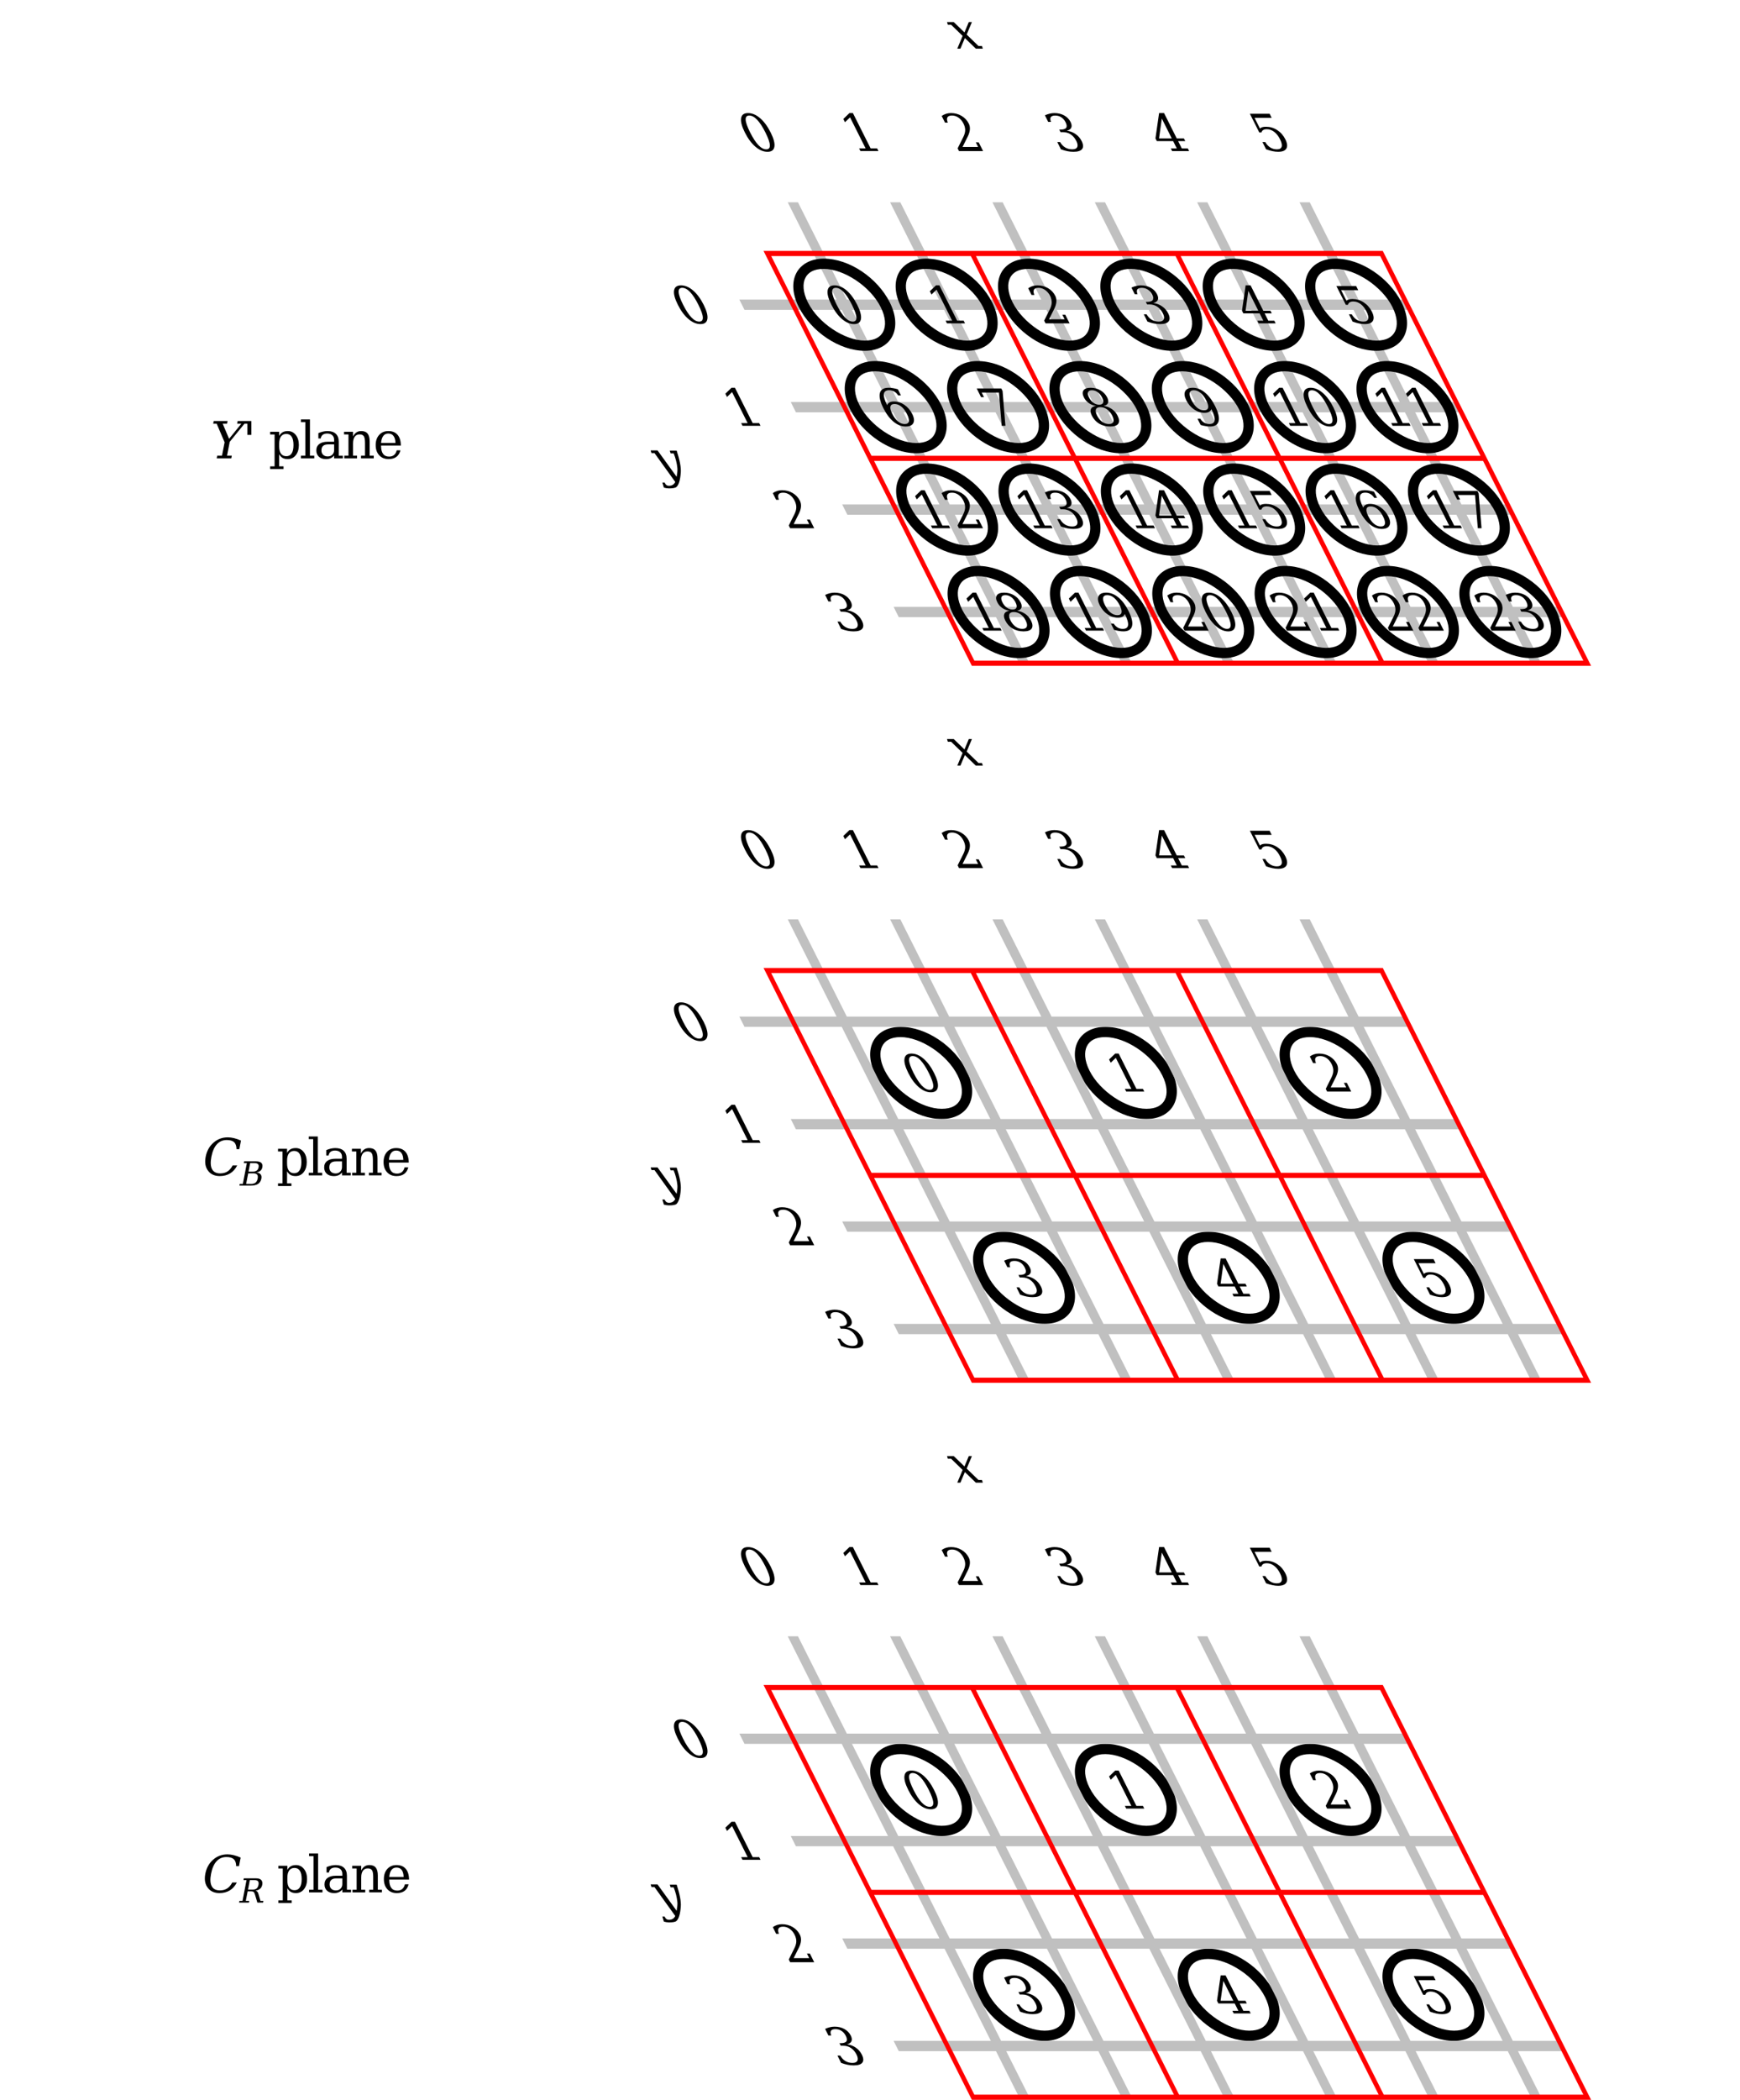 <?xml version="1.0" encoding="UTF-8" standalone="no"?>
<svg
   xmlns:dc="http://purl.org/dc/elements/1.1/"
   xmlns:cc="http://creativecommons.org/ns#"
   xmlns:rdf="http://www.w3.org/1999/02/22-rdf-syntax-ns#"
   xmlns:svg="http://www.w3.org/2000/svg"
   xmlns="http://www.w3.org/2000/svg"
   width="170"
   height="205"
   viewBox="0 0 170 205"
   id="svg2"
   version="1.1">
  <defs
     id="defs4" />
  <g
     id="layer1"
     transform="translate(0,-837.612)">
    <path
       style="color:#000000;font-style:normal;font-variant:normal;font-weight:normal;font-stretch:normal;font-size:medium;line-height:normal;font-family:sans-serif;text-indent:0;text-align:start;text-decoration:none;text-decoration-line:none;text-decoration-style:solid;text-decoration-color:#000000;letter-spacing:normal;word-spacing:normal;text-transform:none;direction:ltr;block-progression:tb;writing-mode:lr-tb;baseline-shift:baseline;text-anchor:start;white-space:normal;clip-rule:nonzero;display:inline;overflow:visible;visibility:visible;opacity:1;isolation:auto;mix-blend-mode:normal;color-interpolation:sRGB;color-interpolation-filters:linearRGB;solid-color:#000000;solid-opacity:1;fill:#c0c0c0;fill-opacity:1;fill-rule:evenodd;stroke:none;stroke-width:1px;stroke-linecap:butt;stroke-linejoin:miter;stroke-miterlimit:4;stroke-dasharray:none;stroke-dashoffset:0;stroke-opacity:1;color-rendering:auto;image-rendering:auto;shape-rendering:auto;text-rendering:auto;enable-background:accumulate"
       d="m 76.963,857.362 4.773,9.5 -9.5,0 0.502,1 9.5,0 4.522,9 -9.5,0 0.502,1 9.5,0 4.522,9 -9.5,0 0.502,1 9.5,0 4.522,9 -9.5,0 0.502,1 9.5,0 2.261,4.5 1,0 -2.261,-4.5 9,0 2.261,4.5 1,0 -2.261,-4.5 9,0 2.261,4.5 1,0 -2.261,-4.5 9,0 2.261,4.5 1,0 -2.261,-4.5 9,0 2.261,4.5 1,0 -2.261,-4.5 9,0 2.261,4.5 1,0 -2.261,-4.5 4.5,0 -0.502,-1 -4.5,0 -4.522,-9 4.5,0 -0.502,-1 -4.5,0 -4.522,-9 4.5,0 -0.502,-1 -4.5,0 -4.522,-9 4.5,0 -0.502,-1 -4.5,0 -4.773,-9.5 -1,0 4.773,9.5 -9,0 -4.773,-9.5 -1,0 4.773,9.5 -9,0 -4.773,-9.5 -1,0 4.773,9.5 -9,0 -4.773,-9.5 -1,0 4.773,9.5 -9,0 -4.773,-9.5 -1,0 4.773,9.5 -9,0 -4.773,-9.5 -1,0 z m 6.276,10.5 9,0 4.522,9 -9,0 -4.522,-9 z m 10,0 9,0 4.522,9 -9,0 -4.522,-9 z m 10,0 9,0 4.522,9 -9,0 -4.522,-9 z m 10,0 9,0 4.522,9 -9,0 -4.522,-9 z m 10,0 9,0 4.522,9 -9,0 -4.522,-9 z m -34.975,10 9,0 4.522,9 -9,0 -4.522,-9 z m 10,0 9,0 4.522,9 -9,0 -4.522,-9 z m 10,0 9,0 4.522,9 -9,0 -4.522,-9 z m 10,0 9,0 4.522,9 -9,0 -4.522,-9 z m 10,0 9,0 4.522,9 -9,0 -4.522,-9 z m -34.975,10 9,0 4.522,9 -9,0 -4.522,-9 z m 10,0 9,0 4.522,9 -9,0 -4.522,-9 z m 10,0 9,0 4.522,9 -9,0 -4.522,-9 z m 10,0 9,0 4.522,9 -9,0 -4.522,-9 z m 10,0 9,0 4.522,9 -9,0 -4.522,-9 z"
       id="path4328-5" />
    <path
       style="font-style:normal;font-variant:normal;font-weight:normal;font-stretch:normal;font-size:medium;line-height:125%;font-family:serif;-inkscape-font-specification:serif;text-align:center;letter-spacing:-0.2px;word-spacing:0px;text-anchor:middle;fill:#000000;fill-opacity:1;stroke:none;stroke-width:1px;stroke-linecap:butt;stroke-linejoin:miter;stroke-opacity:1"
       d="m 92.523,787.404 0.082,0.262 0.32,0 1.123,1.09 -0.52,1.244 0.305,0 0.436,-1.035 1.07,1.035 0.682,0 -0.08,-0.258 -0.34,0 -1.154,-1.117 0.51,-1.221 -0.305,0 -0.422,1.012 -1.049,-1.012 -0.658,0 z m -19.439,8.885 c -0.396,0 -0.622,0.166 -0.678,0.498 -0.055,0.332 0.067,0.797 0.367,1.395 0.299,0.596 0.643,1.059 1.031,1.391 0.39,0.332 0.784,0.498 1.18,0.498 0.397,0 0.621,-0.166 0.676,-0.498 0.055,-0.332 -0.068,-0.795 -0.367,-1.391 -0.3,-0.597 -0.643,-1.062 -1.031,-1.395 -0.388,-0.332 -0.781,-0.498 -1.178,-0.498 z m 9.908,0 -0.598,0.576 0.16,0.32 0.496,-0.477 1.523,3.033 -0.635,0 0.129,0.258 1.762,0 -0.131,-0.258 -0.635,0 -1.734,-3.453 -0.338,0 z m 9.912,0 c -0.169,0 -0.33,0.025 -0.482,0.074 -0.151,0.049 -0.29,0.118 -0.418,0.211 l 0.326,0.65 0.273,0 c -0.093,-0.231 -0.106,-0.404 -0.037,-0.52 0.069,-0.116 0.22,-0.174 0.453,-0.174 0.225,0 0.434,0.069 0.631,0.207 0.198,0.138 0.359,0.33 0.482,0.576 0.113,0.225 0.169,0.439 0.168,0.645 -0.002,0.203 -0.064,0.428 -0.186,0.672 l -0.551,1.104 0.133,0.266 2.352,0 -0.428,-0.85 -0.285,0 0.227,0.449 -1.521,0 0.459,-0.92 c 0.01,-0.019 0.025,-0.049 0.045,-0.086 0.249,-0.496 0.283,-0.923 0.104,-1.279 -0.159,-0.316 -0.395,-0.566 -0.707,-0.75 -0.312,-0.184 -0.658,-0.275 -1.037,-0.275 z m 10.115,0 c -0.153,0 -0.308,0.019 -0.465,0.057 -0.155,0.037 -0.31,0.092 -0.465,0.164 l 0.322,0.641 0.273,0 c -0.082,-0.205 -0.088,-0.359 -0.019,-0.463 0.07,-0.104 0.214,-0.156 0.434,-0.156 0.22,0 0.417,0.056 0.592,0.17 0.174,0.112 0.313,0.275 0.42,0.488 0.119,0.238 0.138,0.416 0.055,0.535 -0.083,0.117 -0.266,0.176 -0.551,0.176 l -0.123,0 0.125,0.25 0.232,0 c 0.286,0 0.541,0.073 0.764,0.221 0.222,0.146 0.405,0.364 0.549,0.65 0.126,0.251 0.152,0.449 0.08,0.594 -0.071,0.143 -0.231,0.213 -0.48,0.213 -0.257,0 -0.487,-0.059 -0.689,-0.18 -0.202,-0.12 -0.37,-0.299 -0.504,-0.533 l -0.273,0 0.355,0.709 c 0.221,0.083 0.432,0.145 0.633,0.186 0.203,0.041 0.399,0.06 0.59,0.06 0.43,0 0.713,-0.091 0.85,-0.271 0.138,-0.182 0.122,-0.443 -0.049,-0.783 -0.14,-0.278 -0.336,-0.504 -0.59,-0.678 -0.253,-0.176 -0.539,-0.286 -0.859,-0.328 0.228,-0.052 0.373,-0.15 0.438,-0.297 0.064,-0.148 0.042,-0.333 -0.068,-0.553 -0.137,-0.273 -0.346,-0.486 -0.623,-0.639 -0.278,-0.155 -0.595,-0.232 -0.951,-0.232 z m 10.225,0 -0.355,2.471 0.135,0.266 1.592,0 0.359,0.717 -0.586,0 0.129,0.258 1.66,0 -0.129,-0.258 -0.586,0 -0.359,-0.717 0.695,0 -0.131,-0.26 -0.697,0 -1.242,-2.477 -0.484,0 z m 8.869,0.066 0.92,1.83 0.209,0 c 0.032,-0.109 0.089,-0.188 0.174,-0.24 0.086,-0.052 0.203,-0.078 0.35,-0.078 0.259,0 0.499,0.085 0.721,0.254 0.223,0.168 0.414,0.409 0.572,0.725 0.159,0.317 0.213,0.561 0.16,0.73 -0.053,0.169 -0.21,0.254 -0.467,0.254 -0.239,0 -0.456,-0.061 -0.65,-0.184 -0.193,-0.122 -0.356,-0.298 -0.486,-0.529 l -0.275,0 0.355,0.707 c 0.226,0.083 0.437,0.145 0.633,0.186 0.196,0.041 0.377,0.06 0.545,0.06 0.417,0 0.687,-0.107 0.809,-0.322 0.122,-0.216 0.086,-0.517 -0.107,-0.902 -0.19,-0.378 -0.454,-0.676 -0.791,-0.895 -0.337,-0.218 -0.704,-0.326 -1.098,-0.326 -0.14,0 -0.26,0.014 -0.359,0.043 -0.098,0.029 -0.173,0.074 -0.229,0.133 l -0.525,-1.045 1.67,0 -0.201,-0.4 -1.928,0 z m -48.908,0.176 c 0.249,0 0.505,0.137 0.766,0.41 0.261,0.273 0.531,0.687 0.809,1.24 0.277,0.552 0.422,0.965 0.436,1.238 0.014,0.273 -0.104,0.41 -0.354,0.41 -0.249,0 -0.503,-0.137 -0.764,-0.41 -0.261,-0.273 -0.531,-0.687 -0.809,-1.238 -0.278,-0.553 -0.424,-0.967 -0.438,-1.24 -0.014,-0.273 0.104,-0.41 0.354,-0.41 z m 40.305,0.295 0.973,1.939 -1.244,0 0.271,-1.939 z m -46.975,16.283 c -0.396,-10e-6 -0.622,0.166 -0.678,0.498 -0.055,0.332 0.069,0.797 0.369,1.395 0.299,0.596 0.643,1.059 1.031,1.391 0.39,0.332 0.782,0.498 1.178,0.498 0.397,10e-6 0.623,-0.166 0.678,-0.498 0.055,-0.332 -0.068,-0.795 -0.367,-1.391 -0.3,-0.597 -0.645,-1.062 -1.033,-1.395 -0.388,-0.332 -0.781,-0.498 -1.178,-0.498 z m 0.121,0.242 c 0.249,0 0.505,0.137 0.766,0.41 0.261,0.273 0.531,0.687 0.809,1.24 0.277,0.552 0.422,0.963 0.436,1.236 0.014,0.273 -0.104,0.41 -0.354,0.41 -0.249,0 -0.503,-0.137 -0.764,-0.41 -0.261,-0.273 -0.531,-0.685 -0.809,-1.236 -0.278,-0.553 -0.424,-0.967 -0.438,-1.24 -0.014,-0.273 0.104,-0.41 0.354,-0.41 z m 4.812,9.758 -0.6,0.576 0.162,0.32 0.494,-0.477 1.523,3.031 -0.635,0 0.131,0.26 1.76,0 -0.129,-0.26 -0.635,0 -1.734,-3.451 -0.338,0 z m -7.898,6.115 0.08,0.262 0.295,0 2.029,2.82 c -0.124,0.249 -0.329,0.373 -0.615,0.373 -0.106,0 -0.193,-0.029 -0.262,-0.084 -0.049,-0.039 -0.091,-0.092 -0.125,-0.16 -0.012,-0.024 -0.023,-0.05 -0.033,-0.076 l -0.229,0 0.15,0.496 c 0.09,0.025 0.179,0.044 0.262,0.057 0.085,0.013 0.164,0.019 0.24,0.019 0.391,0 0.636,-0.049 0.736,-0.145 0.225,-0.216 0.363,-0.685 0.416,-1.406 0.036,-0.492 -0.098,-1.204 -0.404,-2.135 l -0.67,0 0.08,0.262 0.295,0 c 0.195,0.469 0.318,0.957 0.367,1.463 0.017,0.161 -0.007,0.438 -0.072,0.83 l -1.869,-2.576 -0.672,0 z m 12.836,3.885 c -0.169,-10e-6 -0.332,0.023 -0.484,0.072 -0.151,0.049 -0.29,0.12 -0.418,0.213 l 0.326,0.65 0.273,0 c -0.093,-0.231 -0.104,-0.406 -0.035,-0.521 0.069,-0.116 0.218,-0.172 0.451,-0.172 0.225,0 0.436,0.069 0.633,0.207 0.198,0.138 0.359,0.33 0.482,0.576 0.113,0.225 0.167,0.439 0.166,0.645 -0.002,0.203 -0.062,0.428 -0.184,0.672 l -0.553,1.104 0.135,0.266 2.35,0 -0.426,-0.85 -0.285,0 0.225,0.449 -1.521,0 L 78,835.5 c 0.01,-0.019 0.025,-0.049 0.045,-0.086 0.249,-0.496 0.283,-0.923 0.104,-1.279 -0.159,-0.316 -0.393,-0.566 -0.705,-0.75 -0.312,-0.184 -0.658,-0.275 -1.037,-0.275 z m 5.139,10 c -0.153,0 -0.308,0.019 -0.465,0.057 -0.155,0.037 -0.31,0.09 -0.465,0.162 l 0.322,0.643 0.273,0 c -0.082,-0.205 -0.088,-0.359 -0.02,-0.463 0.07,-0.104 0.214,-0.156 0.434,-0.156 0.22,0 0.417,0.056 0.592,0.17 0.174,0.112 0.313,0.275 0.42,0.488 0.119,0.238 0.138,0.416 0.055,0.535 -0.083,0.117 -0.266,0.176 -0.551,0.176 l -0.123,0 0.125,0.248 0.232,0 c 0.286,0 0.541,0.075 0.764,0.223 0.222,0.146 0.405,0.364 0.549,0.65 0.126,0.251 0.152,0.447 0.08,0.592 -0.071,0.143 -0.231,0.215 -0.48,0.215 -0.257,0 -0.487,-0.059 -0.689,-0.18 -0.202,-0.12 -0.37,-0.299 -0.504,-0.533 l -0.273,0 0.355,0.709 c 0.221,0.083 0.432,0.145 0.633,0.186 0.203,0.041 0.399,0.06 0.59,0.06 0.43,0 0.714,-0.091 0.852,-0.271 0.138,-0.182 0.12,-0.443 -0.051,-0.783 -0.14,-0.278 -0.336,-0.504 -0.59,-0.678 -0.253,-0.176 -0.539,-0.286 -0.859,-0.328 0.228,-0.052 0.373,-0.15 0.438,-0.297 0.064,-0.148 0.042,-0.333 -0.068,-0.553 -0.137,-0.273 -0.346,-0.486 -0.623,-0.639 -0.278,-0.155 -0.595,-0.232 -0.951,-0.232 z"
       transform="translate(0,52.362)"
       id="path11009" />
    <path
       style="color:#000000;font-style:normal;font-variant:normal;font-weight:normal;font-stretch:normal;font-size:medium;line-height:normal;font-family:sans-serif;text-indent:0;text-align:start;text-decoration:none;text-decoration-line:none;text-decoration-style:solid;text-decoration-color:#000000;letter-spacing:normal;word-spacing:normal;text-transform:none;direction:ltr;block-progression:tb;writing-mode:lr-tb;baseline-shift:baseline;text-anchor:start;white-space:normal;clip-rule:nonzero;display:inline;overflow:visible;visibility:visible;opacity:1;isolation:auto;mix-blend-mode:normal;color-interpolation:sRGB;color-interpolation-filters:linearRGB;solid-color:#000000;solid-opacity:1;fill:#000000;fill-opacity:1;fill-rule:evenodd;stroke:none;stroke-width:1;stroke-linecap:round;stroke-linejoin:round;stroke-miterlimit:4;stroke-dasharray:none;stroke-dashoffset:0;stroke-opacity:1;color-rendering:auto;image-rendering:auto;shape-rendering:auto;text-rendering:auto;enable-background:accumulate"
       d="m 80.477,810.5 c -1.244,0 -2.242,0.539 -2.693,1.445 -0.451,0.906 -0.348,2.074 0.258,3.279 1.212,2.411 3.967,4.275 6.455,4.275 1.244,0 2.244,-0.537 2.695,-1.443 0.451,-0.906 0.348,-2.076 -0.258,-3.281 C 85.722,812.364 82.965,810.5 80.477,810.5 Z m 10,0 c -1.244,0 -2.242,0.539 -2.693,1.445 -0.451,0.906 -0.348,2.074 0.258,3.279 1.212,2.411 3.967,4.275 6.455,4.275 1.244,0 2.244,-0.537 2.695,-1.443 0.451,-0.906 0.348,-2.076 -0.258,-3.281 C 95.722,812.364 92.965,810.5 90.477,810.5 Z m 10,0 c -1.244,0 -2.242,0.539 -2.693,1.445 -0.451,0.906 -0.348,2.074 0.258,3.279 1.212,2.411 3.967,4.275 6.455,4.275 1.244,0 2.244,-0.537 2.695,-1.443 0.451,-0.906 0.348,-2.076 -0.258,-3.281 -1.212,-2.411 -3.969,-4.275 -6.457,-4.275 z m 10,0 c -1.244,0 -2.242,0.539 -2.693,1.445 -0.451,0.906 -0.348,2.074 0.258,3.279 1.212,2.411 3.967,4.275 6.455,4.275 1.244,0 2.244,-0.537 2.695,-1.443 0.451,-0.906 0.348,-2.076 -0.258,-3.281 -1.212,-2.411 -3.969,-4.275 -6.457,-4.275 z m 10,0 c -1.244,0 -2.242,0.539 -2.693,1.445 -0.451,0.906 -0.348,2.074 0.258,3.279 1.212,2.411 3.967,4.275 6.455,4.275 1.244,0 2.244,-0.537 2.695,-1.443 0.451,-0.906 0.348,-2.076 -0.258,-3.281 -1.212,-2.411 -3.969,-4.275 -6.457,-4.275 z m 10,0 c -1.244,0 -2.242,0.539 -2.693,1.445 -0.451,0.906 -0.348,2.074 0.258,3.279 1.212,2.411 3.967,4.275 6.455,4.275 1.244,0 2.244,-0.537 2.695,-1.443 0.451,-0.906 0.348,-2.076 -0.258,-3.281 -1.212,-2.411 -3.969,-4.275 -6.457,-4.275 z m -50,1 c 1.954,0 4.544,1.694 5.564,3.725 0.51,1.015 0.522,1.848 0.254,2.387 -0.268,0.538 -0.822,0.889 -1.799,0.889 -1.954,0 -4.542,-1.694 -5.562,-3.725 -0.51,-1.015 -0.524,-1.846 -0.256,-2.385 C 78.946,811.852 79.5,811.5 80.477,811.5 Z m 10,0 c 1.954,0 4.544,1.694 5.564,3.725 0.51,1.015 0.522,1.848 0.254,2.387 -0.268,0.538 -0.822,0.889 -1.799,0.889 -1.954,0 -4.542,-1.694 -5.562,-3.725 -0.51,-1.015 -0.524,-1.846 -0.256,-2.385 C 88.946,811.852 89.5,811.5 90.477,811.5 Z m 10,0 c 1.954,0 4.544,1.694 5.564,3.725 0.51,1.015 0.522,1.848 0.254,2.387 -0.268,0.538 -0.822,0.889 -1.799,0.889 -1.954,0 -4.542,-1.694 -5.562,-3.725 -0.51,-1.015 -0.524,-1.846 -0.256,-2.385 C 98.946,811.852 99.5,811.5 100.477,811.5 Z m 10,0 c 1.954,0 4.544,1.694 5.564,3.725 0.51,1.015 0.522,1.848 0.254,2.387 -0.268,0.538 -0.822,0.889 -1.799,0.889 -1.954,0 -4.542,-1.694 -5.562,-3.725 -0.51,-1.015 -0.524,-1.846 -0.256,-2.385 0.268,-0.538 0.822,-0.891 1.799,-0.891 z m 10,0 c 1.954,0 4.544,1.694 5.564,3.725 0.51,1.015 0.522,1.848 0.254,2.387 -0.268,0.538 -0.822,0.889 -1.799,0.889 -1.954,0 -4.542,-1.694 -5.562,-3.725 -0.51,-1.015 -0.524,-1.846 -0.256,-2.385 0.268,-0.538 0.822,-0.891 1.799,-0.891 z m 10,0 c 1.954,0 4.544,1.694 5.564,3.725 0.51,1.015 0.522,1.848 0.254,2.387 -0.268,0.538 -0.822,0.889 -1.799,0.889 -1.954,0 -4.542,-1.694 -5.562,-3.725 -0.51,-1.015 -0.524,-1.846 -0.256,-2.385 0.268,-0.538 0.822,-0.891 1.799,-0.891 z m -44.975,9 c -1.244,0 -2.242,0.539 -2.693,1.445 -0.451,0.906 -0.35,2.074 0.256,3.279 1.212,2.411 3.969,4.275 6.457,4.275 1.244,0 2.242,-0.537 2.693,-1.443 0.451,-0.906 0.35,-2.076 -0.256,-3.281 C 90.747,822.364 87.99,820.5 85.502,820.5 Z m 10,0 c -1.244,0 -2.242,0.539 -2.693,1.445 -0.451,0.906 -0.35,2.074 0.256,3.279 1.212,2.411 3.969,4.275 6.457,4.275 1.244,0 2.242,-0.537 2.693,-1.443 0.451,-0.906 0.35,-2.076 -0.256,-3.281 C 100.747,822.364 97.99,820.5 95.502,820.5 Z m 10,0 c -1.244,0 -2.242,0.539 -2.693,1.445 -0.451,0.906 -0.35,2.074 0.256,3.279 1.212,2.411 3.969,4.275 6.457,4.275 1.244,0 2.242,-0.537 2.693,-1.443 0.451,-0.906 0.35,-2.076 -0.256,-3.281 -1.212,-2.411 -3.969,-4.275 -6.457,-4.275 z m 10,0 c -1.244,0 -2.242,0.539 -2.693,1.445 -0.451,0.906 -0.35,2.074 0.256,3.279 1.212,2.411 3.969,4.275 6.457,4.275 1.244,0 2.242,-0.537 2.693,-1.443 0.451,-0.906 0.35,-2.076 -0.256,-3.281 -1.212,-2.411 -3.969,-4.275 -6.457,-4.275 z m 10,0 c -1.244,0 -2.242,0.539 -2.693,1.445 -0.451,0.906 -0.35,2.074 0.256,3.279 1.212,2.411 3.969,4.275 6.457,4.275 1.244,0 2.242,-0.537 2.693,-1.443 0.451,-0.906 0.35,-2.076 -0.256,-3.281 C 130.747,822.364 127.99,820.5 125.502,820.5 Z m 10,0 c -1.244,0 -2.242,0.539 -2.693,1.445 -0.451,0.906 -0.35,2.074 0.256,3.279 1.212,2.411 3.969,4.275 6.457,4.275 1.244,0 2.242,-0.537 2.693,-1.443 0.451,-0.906 0.35,-2.076 -0.256,-3.281 C 140.747,822.364 137.99,820.5 135.502,820.5 Z m -50,1 c 1.954,0 4.542,1.694 5.562,3.725 0.51,1.015 0.524,1.848 0.256,2.387 -0.268,0.538 -0.822,0.889 -1.799,0.889 -1.954,0 -4.542,-1.694 -5.562,-3.725 -0.51,-1.015 -0.524,-1.846 -0.256,-2.385 0.268,-0.538 0.822,-0.891 1.799,-0.891 z m 10,0 c 1.954,0 4.542,1.694 5.562,3.725 0.51,1.015 0.524,1.848 0.256,2.387 -0.268,0.538 -0.822,0.889 -1.799,0.889 -1.954,0 -4.542,-1.694 -5.562,-3.725 -0.51,-1.015 -0.524,-1.846 -0.256,-2.385 0.268,-0.538 0.822,-0.891 1.799,-0.891 z m 10,0 c 1.954,0 4.542,1.694 5.562,3.725 0.51,1.015 0.524,1.848 0.256,2.387 -0.268,0.538 -0.822,0.889 -1.799,0.889 -1.954,0 -4.542,-1.694 -5.562,-3.725 -0.51,-1.015 -0.524,-1.846 -0.256,-2.385 0.268,-0.538 0.822,-0.891 1.799,-0.891 z m 10,0 c 1.954,0 4.542,1.694 5.562,3.725 0.51,1.015 0.524,1.848 0.256,2.387 -0.268,0.538 -0.822,0.889 -1.799,0.889 -1.954,0 -4.542,-1.694 -5.562,-3.725 -0.51,-1.015 -0.524,-1.846 -0.256,-2.385 0.268,-0.538 0.822,-0.891 1.799,-0.891 z m 10,0 c 1.954,0 4.542,1.694 5.562,3.725 0.51,1.015 0.524,1.848 0.256,2.387 -0.268,0.538 -0.822,0.889 -1.799,0.889 -1.954,0 -4.542,-1.694 -5.562,-3.725 -0.51,-1.015 -0.524,-1.846 -0.256,-2.385 0.268,-0.538 0.822,-0.891 1.799,-0.891 z m 10,0 c 1.954,0 4.542,1.694 5.562,3.725 0.51,1.015 0.524,1.848 0.256,2.387 -0.268,0.538 -0.822,0.889 -1.799,0.889 -1.954,0 -4.542,-1.694 -5.562,-3.725 -0.51,-1.015 -0.524,-1.846 -0.256,-2.385 0.268,-0.538 0.822,-0.891 1.799,-0.891 z m -44.975,9 c -1.244,0 -2.244,0.539 -2.695,1.445 -0.451,0.906 -0.348,2.074 0.258,3.279 1.212,2.411 3.969,4.275 6.457,4.275 1.244,0 2.242,-0.537 2.693,-1.443 0.451,-0.906 0.348,-2.076 -0.258,-3.281 C 95.771,832.364 93.015,830.5 90.527,830.5 Z m 10,0 c -1.244,0 -2.244,0.539 -2.695,1.445 -0.451,0.906 -0.348,2.074 0.258,3.279 1.212,2.411 3.969,4.275 6.457,4.275 1.244,0 2.242,-0.537 2.693,-1.443 0.451,-0.906 0.348,-2.076 -0.258,-3.281 -1.212,-2.411 -3.967,-4.275 -6.455,-4.275 z m 10,0 c -1.244,0 -2.244,0.539 -2.695,1.445 -0.451,0.906 -0.348,2.074 0.258,3.279 1.212,2.411 3.969,4.275 6.457,4.275 1.244,0 2.242,-0.537 2.693,-1.443 0.451,-0.906 0.348,-2.076 -0.258,-3.281 -1.212,-2.411 -3.967,-4.275 -6.455,-4.275 z m 10,0 c -1.244,0 -2.244,0.539 -2.695,1.445 -0.451,0.906 -0.348,2.074 0.258,3.279 1.212,2.411 3.969,4.275 6.457,4.275 1.244,0 2.242,-0.537 2.693,-1.443 0.451,-0.906 0.348,-2.076 -0.258,-3.281 -1.212,-2.411 -3.967,-4.275 -6.455,-4.275 z m 10,0 c -1.244,0 -2.244,0.539 -2.695,1.445 -0.451,0.906 -0.348,2.074 0.258,3.279 1.212,2.411 3.969,4.275 6.457,4.275 1.244,0 2.242,-0.537 2.693,-1.443 0.451,-0.906 0.348,-2.076 -0.258,-3.281 -1.212,-2.411 -3.967,-4.275 -6.455,-4.275 z m 10,0 c -1.244,0 -2.244,0.539 -2.695,1.445 -0.451,0.906 -0.348,2.074 0.258,3.279 1.212,2.411 3.969,4.275 6.457,4.275 1.244,0 2.242,-0.537 2.693,-1.443 0.451,-0.906 0.348,-2.076 -0.258,-3.281 -1.212,-2.411 -3.967,-4.275 -6.455,-4.275 z m -50,1 c 1.954,0 4.542,1.694 5.562,3.725 0.51,1.015 0.524,1.848 0.256,2.387 -0.268,0.538 -0.822,0.889 -1.799,0.889 -1.954,0 -4.544,-1.694 -5.564,-3.725 -0.51,-1.015 -0.522,-1.846 -0.254,-2.385 0.268,-0.538 0.822,-0.891 1.799,-0.891 z m 10,0 c 1.954,0 4.542,1.694 5.562,3.725 0.51,1.015 0.524,1.848 0.256,2.387 -0.268,0.538 -0.822,0.889 -1.799,0.889 -1.954,0 -4.544,-1.694 -5.564,-3.725 -0.51,-1.015 -0.522,-1.846 -0.254,-2.385 0.268,-0.538 0.822,-0.891 1.799,-0.891 z m 10,0 c 1.954,0 4.542,1.694 5.562,3.725 0.51,1.015 0.524,1.848 0.256,2.387 -0.268,0.538 -0.822,0.889 -1.799,0.889 -1.954,0 -4.544,-1.694 -5.564,-3.725 -0.51,-1.015 -0.522,-1.846 -0.254,-2.385 0.268,-0.538 0.822,-0.891 1.799,-0.891 z m 10,0 c 1.954,0 4.542,1.694 5.562,3.725 0.51,1.015 0.524,1.848 0.256,2.387 -0.268,0.538 -0.822,0.889 -1.799,0.889 -1.954,0 -4.544,-1.694 -5.564,-3.725 -0.51,-1.015 -0.522,-1.846 -0.254,-2.385 0.268,-0.538 0.822,-0.891 1.799,-0.891 z m 10,0 c 1.954,0 4.542,1.694 5.562,3.725 0.51,1.015 0.524,1.848 0.256,2.387 -0.268,0.538 -0.822,0.889 -1.799,0.889 -1.954,0 -4.544,-1.694 -5.564,-3.725 -0.51,-1.015 -0.522,-1.846 -0.254,-2.385 0.268,-0.538 0.822,-0.891 1.799,-0.891 z m 10,0 c 1.954,0 4.542,1.694 5.562,3.725 0.51,1.015 0.524,1.848 0.256,2.387 -0.268,0.538 -0.822,0.889 -1.799,0.889 -1.954,0 -4.544,-1.694 -5.564,-3.725 -0.51,-1.015 -0.522,-1.846 -0.254,-2.385 0.268,-0.538 0.822,-0.891 1.799,-0.891 z m -44.977,9 c -1.244,0 -2.242,0.539 -2.693,1.445 -0.451,0.906 -0.348,2.074 0.258,3.279 1.212,2.411 3.967,4.275 6.455,4.275 1.244,0 2.244,-0.537 2.695,-1.443 0.451,-0.906 0.348,-2.076 -0.258,-3.281 C 100.796,842.364 98.039,840.5 95.551,840.5 Z m 10,0 c -1.244,0 -2.242,0.539 -2.693,1.445 -0.451,0.906 -0.348,2.074 0.258,3.279 1.212,2.411 3.967,4.275 6.455,4.275 1.244,0 2.244,-0.537 2.695,-1.443 0.451,-0.906 0.348,-2.076 -0.258,-3.281 -1.212,-2.411 -3.969,-4.275 -6.457,-4.275 z m 10,0 c -1.244,0 -2.242,0.539 -2.693,1.445 -0.451,0.906 -0.348,2.074 0.258,3.279 1.212,2.411 3.967,4.275 6.455,4.275 1.244,0 2.244,-0.537 2.695,-1.443 0.451,-0.906 0.348,-2.076 -0.258,-3.281 -1.212,-2.411 -3.969,-4.275 -6.457,-4.275 z m 10,0 c -1.244,0 -2.242,0.539 -2.693,1.445 -0.451,0.906 -0.348,2.074 0.258,3.279 1.212,2.411 3.967,4.275 6.455,4.275 1.244,0 2.244,-0.537 2.695,-1.443 0.451,-0.906 0.348,-2.076 -0.258,-3.281 -1.212,-2.411 -3.969,-4.275 -6.457,-4.275 z m 10,0 c -1.244,0 -2.242,0.539 -2.693,1.445 -0.451,0.906 -0.348,2.074 0.258,3.279 1.212,2.411 3.967,4.275 6.455,4.275 1.244,0 2.244,-0.537 2.695,-1.443 0.451,-0.906 0.348,-2.076 -0.258,-3.281 -1.212,-2.411 -3.969,-4.275 -6.457,-4.275 z m 10,0 c -1.244,0 -2.242,0.539 -2.693,1.445 -0.451,0.906 -0.348,2.074 0.258,3.279 1.212,2.411 3.967,4.275 6.455,4.275 1.244,0 2.244,-0.537 2.695,-1.443 0.451,-0.906 0.348,-2.076 -0.258,-3.281 -1.212,-2.411 -3.969,-4.275 -6.457,-4.275 z m -50,1 c 1.954,0 4.544,1.694 5.564,3.725 0.51,1.015 0.522,1.848 0.254,2.387 -0.268,0.538 -0.822,0.889 -1.799,0.889 -1.954,0 -4.542,-1.694 -5.562,-3.725 -0.51,-1.015 -0.524,-1.846 -0.256,-2.385 C 94.02,841.852 94.574,841.5 95.551,841.5 Z m 10,0 c 1.954,0 4.544,1.694 5.564,3.725 0.51,1.015 0.522,1.848 0.254,2.387 -0.268,0.538 -0.822,0.889 -1.799,0.889 -1.954,0 -4.542,-1.694 -5.562,-3.725 -0.51,-1.015 -0.524,-1.846 -0.256,-2.385 0.268,-0.538 0.822,-0.891 1.799,-0.891 z m 10,0 c 1.954,0 4.544,1.694 5.564,3.725 0.51,1.015 0.522,1.848 0.254,2.387 -0.268,0.538 -0.822,0.889 -1.799,0.889 -1.954,0 -4.542,-1.694 -5.562,-3.725 -0.51,-1.015 -0.524,-1.846 -0.256,-2.385 0.268,-0.538 0.822,-0.891 1.799,-0.891 z m 10,0 c 1.954,0 4.544,1.694 5.564,3.725 0.51,1.015 0.522,1.848 0.254,2.387 -0.268,0.538 -0.822,0.889 -1.799,0.889 -1.954,0 -4.542,-1.694 -5.562,-3.725 -0.51,-1.015 -0.524,-1.846 -0.256,-2.385 0.268,-0.538 0.822,-0.891 1.799,-0.891 z m 10,0 c 1.954,0 4.544,1.694 5.564,3.725 0.51,1.015 0.522,1.848 0.254,2.387 -0.268,0.538 -0.822,0.889 -1.799,0.889 -1.954,0 -4.542,-1.694 -5.562,-3.725 -0.51,-1.015 -0.524,-1.846 -0.256,-2.385 0.268,-0.538 0.822,-0.891 1.799,-0.891 z m 10,0 c 1.954,0 4.544,1.694 5.564,3.725 0.51,1.015 0.522,1.848 0.254,2.387 -0.268,0.538 -0.822,0.889 -1.799,0.889 -1.954,0 -4.542,-1.694 -5.562,-3.725 -0.51,-1.015 -0.524,-1.846 -0.256,-2.385 0.268,-0.538 0.822,-0.891 1.799,-0.891 z m -57.561,44 c -1.244,0 -2.244,0.539 -2.695,1.445 -0.451,0.906 -0.348,2.074 0.258,3.279 1.212,2.411 3.969,4.275 6.457,4.275 1.244,0 2.242,-0.537 2.693,-1.443 0.451,-0.906 0.35,-2.076 -0.256,-3.281 C 93.236,887.364 90.478,885.5 87.99,885.5 Z m 20,0 c -1.244,0 -2.244,0.539 -2.695,1.445 -0.451,0.906 -0.348,2.074 0.258,3.279 1.212,2.411 3.969,4.275 6.457,4.275 1.244,0 2.242,-0.537 2.693,-1.443 0.451,-0.906 0.35,-2.076 -0.256,-3.281 -1.212,-2.411 -3.969,-4.275 -6.457,-4.275 z m 20,0 c -1.244,0 -2.244,0.539 -2.695,1.445 -0.451,0.906 -0.348,2.074 0.258,3.279 1.212,2.411 3.969,4.275 6.457,4.275 1.244,0 2.242,-0.537 2.693,-1.443 0.451,-0.906 0.35,-2.076 -0.256,-3.281 -1.212,-2.411 -3.969,-4.275 -6.457,-4.275 z m -40,1 c 1.954,0 4.542,1.694 5.562,3.725 0.51,1.015 0.524,1.848 0.256,2.387 -0.268,0.538 -0.822,0.889 -1.799,0.889 -1.954,0 -4.542,-1.694 -5.562,-3.725 -0.51,-1.015 -0.524,-1.846 -0.256,-2.385 0.268,-0.538 0.822,-0.891 1.799,-0.891 z m 20,0 c 1.954,0 4.542,1.694 5.562,3.725 0.51,1.015 0.524,1.848 0.256,2.387 -0.268,0.538 -0.822,0.889 -1.799,0.889 -1.954,0 -4.542,-1.694 -5.562,-3.725 -0.51,-1.015 -0.524,-1.846 -0.256,-2.385 0.268,-0.538 0.822,-0.891 1.799,-0.891 z m 20,0 c 1.954,0 4.542,1.694 5.562,3.725 0.51,1.015 0.524,1.848 0.256,2.387 -0.268,0.538 -0.822,0.889 -1.799,0.889 -1.954,0 -4.542,-1.694 -5.562,-3.725 -0.51,-1.015 -0.524,-1.846 -0.256,-2.385 0.268,-0.538 0.822,-0.891 1.799,-0.891 z m -29.951,19 c -1.244,0 -2.242,0.539 -2.693,1.445 -0.451,0.906 -0.35,2.074 0.256,3.279 1.212,2.411 3.969,4.275 6.457,4.275 1.244,0 2.242,-0.537 2.693,-1.443 0.451,-0.906 0.35,-2.076 -0.256,-3.281 C 103.284,907.364 100.527,905.5 98.039,905.5 Z m 20,0 c -1.244,0 -2.242,0.539 -2.693,1.445 -0.451,0.906 -0.35,2.074 0.256,3.279 1.212,2.411 3.969,4.275 6.457,4.275 1.244,0 2.242,-0.537 2.693,-1.443 0.451,-0.906 0.35,-2.076 -0.256,-3.281 -1.212,-2.411 -3.969,-4.275 -6.457,-4.275 z m 20,0 c -1.244,0 -2.242,0.539 -2.693,1.445 -0.451,0.906 -0.35,2.074 0.256,3.279 1.212,2.411 3.969,4.275 6.457,4.275 1.244,0 2.242,-0.537 2.693,-1.443 0.451,-0.906 0.35,-2.076 -0.256,-3.281 -1.212,-2.411 -3.969,-4.275 -6.457,-4.275 z m -40,1 c 1.954,0 4.542,1.694 5.562,3.725 0.51,1.015 0.524,1.848 0.256,2.387 -0.268,0.538 -0.822,0.889 -1.799,0.889 -1.954,0 -4.542,-1.694 -5.562,-3.725 -0.51,-1.015 -0.524,-1.846 -0.256,-2.385 C 96.508,906.852 97.062,906.5 98.039,906.5 Z m 20,0 c 1.954,0 4.542,1.694 5.562,3.725 0.51,1.015 0.524,1.848 0.256,2.387 -0.268,0.538 -0.822,0.889 -1.799,0.889 -1.954,0 -4.542,-1.694 -5.562,-3.725 -0.51,-1.015 -0.524,-1.846 -0.256,-2.385 0.268,-0.538 0.822,-0.891 1.799,-0.891 z m 20,0 c 1.954,0 4.542,1.694 5.562,3.725 0.51,1.015 0.524,1.848 0.256,2.387 -0.268,0.538 -0.822,0.889 -1.799,0.889 -1.954,0 -4.542,-1.694 -5.562,-3.725 -0.51,-1.015 -0.524,-1.846 -0.256,-2.385 0.268,-0.538 0.822,-0.891 1.799,-0.891 z m -50.049,49 c -1.244,0 -2.244,0.539 -2.695,1.445 -0.451,0.906 -0.348,2.074 0.258,3.279 1.212,2.411 3.969,4.275 6.457,4.275 1.244,0 2.242,-0.537 2.693,-1.443 0.451,-0.906 0.35,-2.074 -0.256,-3.279 C 93.236,957.366 90.478,955.5 87.99,955.5 Z m 20,0 c -1.244,0 -2.244,0.539 -2.695,1.445 -0.451,0.906 -0.348,2.074 0.258,3.279 1.212,2.411 3.969,4.275 6.457,4.275 1.244,0 2.242,-0.537 2.693,-1.443 0.451,-0.906 0.35,-2.074 -0.256,-3.279 -1.212,-2.412 -3.969,-4.277 -6.457,-4.277 z m 20,0 c -1.244,0 -2.244,0.539 -2.695,1.445 -0.451,0.906 -0.348,2.074 0.258,3.279 1.212,2.411 3.969,4.275 6.457,4.275 1.244,0 2.242,-0.537 2.693,-1.443 0.451,-0.906 0.35,-2.074 -0.256,-3.279 -1.212,-2.412 -3.969,-4.277 -6.457,-4.277 z m -40,1 c 1.954,0 4.542,1.694 5.562,3.725 0.51,1.015 0.524,1.848 0.256,2.387 -0.268,0.538 -0.822,0.889 -1.799,0.889 -1.954,0 -4.542,-1.692 -5.562,-3.723 -0.51,-1.015 -0.524,-1.848 -0.256,-2.387 0.268,-0.538 0.822,-0.891 1.799,-0.891 z m 20,0 c 1.954,0 4.542,1.694 5.562,3.725 0.51,1.015 0.524,1.848 0.256,2.387 -0.268,0.538 -0.822,0.889 -1.799,0.889 -1.954,0 -4.542,-1.692 -5.562,-3.723 -0.51,-1.015 -0.524,-1.848 -0.256,-2.387 0.268,-0.538 0.822,-0.891 1.799,-0.891 z m 20,0 c 1.954,0 4.542,1.694 5.562,3.725 0.51,1.015 0.524,1.848 0.256,2.387 -0.268,0.538 -0.822,0.889 -1.799,0.889 -1.954,0 -4.542,-1.692 -5.562,-3.723 -0.51,-1.015 -0.524,-1.848 -0.256,-2.387 0.268,-0.538 0.822,-0.891 1.799,-0.891 z m -29.951,19 c -1.244,0 -2.242,0.539 -2.693,1.445 -0.451,0.906 -0.35,2.074 0.256,3.279 1.212,2.412 3.969,4.275 6.457,4.275 1.244,0 2.242,-0.537 2.693,-1.443 0.451,-0.906 0.35,-2.074 -0.256,-3.279 -1.212,-2.412 -3.969,-4.277 -6.457,-4.277 z m 20,0 c -1.244,0 -2.242,0.539 -2.693,1.445 -0.451,0.906 -0.35,2.074 0.256,3.279 1.212,2.412 3.969,4.275 6.457,4.275 1.244,0 2.242,-0.537 2.693,-1.443 0.451,-0.906 0.35,-2.074 -0.256,-3.279 -1.212,-2.412 -3.969,-4.277 -6.457,-4.277 z m 20,0 c -1.244,0 -2.242,0.539 -2.693,1.445 -0.451,0.906 -0.35,2.074 0.256,3.279 1.212,2.412 3.969,4.275 6.457,4.275 1.244,0 2.242,-0.537 2.693,-1.443 0.451,-0.906 0.35,-2.074 -0.256,-3.279 -1.212,-2.412 -3.969,-4.277 -6.457,-4.277 z m -40,1 c 1.954,0 4.542,1.694 5.562,3.725 0.51,1.015 0.524,1.848 0.256,2.387 -0.268,0.538 -0.822,0.889 -1.799,0.889 -1.954,0 -4.542,-1.692 -5.562,-3.723 -0.51,-1.015 -0.524,-1.848 -0.256,-2.387 0.268,-0.538 0.822,-0.891 1.799,-0.891 z m 20,0 c 1.954,0 4.542,1.694 5.562,3.725 0.51,1.015 0.524,1.848 0.256,2.387 -0.268,0.538 -0.822,0.889 -1.799,0.889 -1.954,0 -4.542,-1.692 -5.562,-3.723 -0.51,-1.015 -0.524,-1.848 -0.256,-2.387 0.268,-0.538 0.822,-0.891 1.799,-0.891 z m 20,0 c 1.954,0 4.542,1.694 5.562,3.725 0.51,1.015 0.524,1.848 0.256,2.387 -0.268,0.538 -0.822,0.889 -1.799,0.889 -1.954,0 -4.542,-1.692 -5.562,-3.723 -0.51,-1.015 -0.524,-1.848 -0.256,-2.387 0.268,-0.538 0.822,-0.891 1.799,-0.891 z"
       transform="translate(0,52.362)"
       id="path4483-53" />
    <path
       style="font-style:normal;font-variant:normal;font-weight:normal;font-stretch:normal;font-size:medium;line-height:125%;font-family:serif;-inkscape-font-specification:serif;text-align:center;letter-spacing:-0.2px;word-spacing:0px;text-anchor:middle;fill:#000000;fill-opacity:1;stroke:none;stroke-width:1px;stroke-linecap:butt;stroke-linejoin:miter;stroke-opacity:1"
       d="m 81.537,813.109 c -0.396,-10e-6 -0.622,0.166 -0.678,0.498 -0.055,0.332 0.069,0.797 0.369,1.395 0.299,0.596 0.643,1.059 1.031,1.391 0.39,0.332 0.782,0.498 1.178,0.498 0.397,10e-6 0.623,-0.166 0.678,-0.498 0.055,-0.332 -0.068,-0.795 -0.367,-1.391 -0.3,-0.597 -0.645,-1.062 -1.033,-1.395 -0.388,-0.332 -0.781,-0.498 -1.178,-0.498 z m 9.91,0 -0.6,0.576 0.16,0.32 0.496,-0.477 1.523,3.031 -0.635,0 0.131,0.26 1.76,0 -0.131,-0.26 -0.635,0 -1.734,-3.451 -0.336,0 z m 9.912,0 c -0.169,-10e-6 -0.332,0.023 -0.484,0.072 -0.151,0.049 -0.29,0.12 -0.418,0.213 l 0.326,0.65 0.273,0 c -0.093,-0.231 -0.104,-0.406 -0.035,-0.521 0.069,-0.116 0.218,-0.172 0.451,-0.172 0.225,0 0.436,0.069 0.633,0.207 0.198,0.138 0.359,0.33 0.482,0.576 0.113,0.225 0.167,0.439 0.166,0.645 -0.002,0.203 -0.062,0.428 -0.184,0.672 l -0.553,1.104 0.135,0.266 2.35,0 -0.426,-0.85 -0.285,0 0.225,0.449 -1.521,0 0.459,-0.92 c 0.01,-0.019 0.025,-0.049 0.045,-0.086 0.249,-0.496 0.283,-0.923 0.104,-1.279 -0.159,-0.316 -0.393,-0.566 -0.705,-0.75 -0.312,-0.184 -0.658,-0.275 -1.037,-0.275 z m 10.115,0 c -0.153,0 -0.31,0.019 -0.467,0.057 -0.155,0.037 -0.308,0.09 -0.463,0.162 l 0.322,0.643 0.273,0 c -0.082,-0.205 -0.09,-0.359 -0.021,-0.463 0.07,-0.104 0.214,-0.156 0.434,-0.156 0.22,0 0.417,0.056 0.592,0.17 0.174,0.112 0.315,0.275 0.422,0.488 0.119,0.238 0.136,0.416 0.053,0.535 -0.083,0.117 -0.266,0.176 -0.551,0.176 l -0.121,0 0.125,0.248 0.23,0 c 0.286,0 0.541,0.075 0.764,0.223 0.222,0.146 0.405,0.364 0.549,0.65 0.126,0.251 0.152,0.447 0.08,0.592 -0.071,0.143 -0.231,0.215 -0.48,0.215 -0.257,0 -0.485,-0.059 -0.688,-0.18 -0.202,-0.12 -0.37,-0.299 -0.504,-0.533 l -0.273,0 0.355,0.709 c 0.221,0.083 0.432,0.145 0.633,0.186 0.203,0.041 0.399,0.06 0.59,0.06 0.43,0 0.713,-0.091 0.85,-0.271 0.138,-0.182 0.122,-0.443 -0.049,-0.783 -0.14,-0.278 -0.338,-0.504 -0.592,-0.678 -0.253,-0.176 -0.539,-0.286 -0.859,-0.328 0.228,-0.052 0.375,-0.15 0.439,-0.297 0.064,-0.148 0.04,-0.333 -0.07,-0.553 -0.137,-0.273 -0.344,-0.486 -0.621,-0.639 -0.278,-0.155 -0.595,-0.232 -0.951,-0.232 z m 10.225,0 -0.355,2.471 0.133,0.266 1.592,0 0.359,0.715 -0.586,0 0.131,0.26 1.66,0 -0.131,-0.26 -0.586,0 -0.359,-0.715 0.695,0 -0.131,-0.262 -0.695,0 -1.244,-2.475 -0.482,0 z m 8.867,0.066 0.92,1.83 0.211,0 c 0.032,-0.109 0.089,-0.19 0.174,-0.242 0.086,-0.052 0.203,-0.078 0.35,-0.078 0.259,0 0.499,0.085 0.721,0.254 0.223,0.168 0.412,0.411 0.57,0.727 0.159,0.317 0.213,0.559 0.16,0.729 -0.053,0.169 -0.208,0.254 -0.465,0.254 -0.239,0 -0.458,-0.06 -0.652,-0.182 -0.193,-0.122 -0.356,-0.3 -0.486,-0.531 l -0.275,0 0.355,0.709 c 0.226,0.083 0.437,0.145 0.633,0.186 0.196,0.041 0.379,0.06 0.547,0.06 0.417,0 0.685,-0.107 0.807,-0.322 0.122,-0.216 0.086,-0.517 -0.107,-0.902 -0.19,-0.378 -0.454,-0.676 -0.791,-0.895 -0.337,-0.218 -0.702,-0.326 -1.096,-0.326 -0.14,0 -0.26,0.014 -0.359,0.043 -0.098,0.029 -0.173,0.074 -0.229,0.133 l -0.525,-1.045 1.67,0 -0.201,-0.4 -1.93,0 z m -48.908,0.176 c 0.249,0 0.505,0.137 0.766,0.41 0.261,0.273 0.531,0.687 0.809,1.24 0.277,0.552 0.422,0.963 0.436,1.236 0.014,0.273 -0.103,0.41 -0.352,0.41 -0.249,0 -0.505,-0.137 -0.766,-0.41 -0.261,-0.273 -0.529,-0.685 -0.807,-1.236 -0.278,-0.553 -0.426,-0.967 -0.439,-1.24 -0.014,-0.273 0.104,-0.41 0.354,-0.41 z m 40.305,0.295 0.975,1.938 -1.246,0 0.271,-1.938 z m -35.154,9.463 c -0.477,-10e-6 -0.759,0.175 -0.846,0.525 -0.086,0.35 0.031,0.842 0.352,1.48 0.286,0.57 0.618,1.009 0.994,1.316 0.375,0.306 0.768,0.459 1.18,0.459 0.379,0 0.627,-0.111 0.742,-0.332 0.116,-0.223 0.08,-0.519 -0.105,-0.889 -0.19,-0.378 -0.444,-0.674 -0.766,-0.893 -0.32,-0.218 -0.66,-0.328 -1.023,-0.328 -0.176,0 -0.32,0.03 -0.43,0.09 -0.11,0.06 -0.189,0.151 -0.238,0.273 -0.245,-0.496 -0.349,-0.864 -0.314,-1.104 0.034,-0.239 0.21,-0.357 0.525,-0.357 0.179,0 0.343,0.043 0.492,0.129 0.149,0.086 0.275,0.211 0.377,0.375 l 0.275,0 -0.301,-0.6 c -0.173,-0.049 -0.336,-0.085 -0.49,-0.109 -0.154,-0.024 -0.295,-0.037 -0.424,-0.037 z m 19.754,0 c -0.353,0 -0.588,0.085 -0.705,0.254 -0.118,0.168 -0.104,0.398 0.043,0.691 0.111,0.221 0.269,0.404 0.471,0.547 0.203,0.142 0.439,0.233 0.707,0.277 -0.26,0.037 -0.426,0.141 -0.496,0.309 -0.071,0.166 -0.04,0.378 0.09,0.637 0.172,0.342 0.411,0.605 0.721,0.791 0.311,0.184 0.666,0.275 1.068,0.275 0.404,10e-6 0.669,-0.091 0.793,-0.275 0.123,-0.186 0.1,-0.449 -0.072,-0.791 -0.13,-0.259 -0.315,-0.471 -0.553,-0.637 -0.239,-0.168 -0.507,-0.271 -0.803,-0.309 0.222,-0.044 0.363,-0.136 0.422,-0.277 0.06,-0.143 0.035,-0.326 -0.076,-0.547 -0.147,-0.293 -0.364,-0.524 -0.65,-0.691 -0.287,-0.169 -0.606,-0.254 -0.959,-0.254 z m 9.975,0 c -0.379,0 -0.626,0.111 -0.742,0.334 -0.115,0.221 -0.08,0.517 0.105,0.887 0.19,0.378 0.444,0.674 0.762,0.893 0.32,0.218 0.66,0.328 1.021,0.328 0.177,0 0.322,-0.03 0.434,-0.09 0.111,-0.06 0.191,-0.151 0.238,-0.273 0.245,0.498 0.351,0.866 0.316,1.105 -0.035,0.238 -0.212,0.355 -0.527,0.355 -0.177,0 -0.34,-0.043 -0.49,-0.131 -0.15,-0.088 -0.277,-0.215 -0.381,-0.379 l -0.273,0 0.305,0.605 c 0.173,0.049 0.336,0.085 0.49,0.109 0.154,0.024 0.295,0.037 0.424,0.037 0.475,0 0.756,-0.175 0.842,-0.525 0.086,-0.35 -0.031,-0.842 -0.352,-1.48 -0.286,-0.57 -0.617,-1.008 -0.992,-1.314 -0.374,-0.308 -0.768,-0.461 -1.18,-0.461 z m 8.443,0 -0.6,0.576 0.16,0.32 0.496,-0.477 1.523,3.031 -0.635,0 0.131,0.26 1.76,0 -0.131,-0.26 -0.635,0 -1.734,-3.451 -0.336,0 z m 3.072,0 c -0.396,-10e-6 -0.62,0.166 -0.676,0.498 -0.054,0.332 0.067,0.797 0.367,1.395 0.299,0.596 0.643,1.059 1.031,1.391 0.39,0.332 0.782,0.498 1.178,0.498 0.397,10e-6 0.623,-0.166 0.678,-0.498 0.054,-0.332 -0.068,-0.795 -0.367,-1.391 -0.3,-0.597 -0.643,-1.062 -1.031,-1.395 -0.388,-0.332 -0.783,-0.498 -1.18,-0.498 z m 6.928,0 -0.6,0.576 0.16,0.32 0.496,-0.477 1.523,3.031 -0.635,0 0.131,0.26 1.76,0 -0.131,-0.26 -0.635,0 -1.734,-3.451 -0.336,0 z m 2.982,0 -0.6,0.576 0.162,0.32 0.494,-0.477 1.525,3.031 -0.635,0 0.129,0.26 1.76,0 -0.129,-0.26 -0.635,0 -1.734,-3.451 -0.338,0 z m -42.537,0.066 0.426,0.85 0.287,0 -0.227,-0.449 1.686,0 0.27,3.244 0.363,0 -0.279,-3.396 -0.125,-0.248 -2.4,0 z m 11.258,0.176 c 0.202,0 0.39,0.062 0.564,0.186 0.174,0.124 0.317,0.296 0.428,0.518 0.112,0.223 0.144,0.396 0.094,0.52 -0.05,0.124 -0.177,0.186 -0.379,0.186 -0.2,0 -0.388,-0.062 -0.564,-0.186 -0.174,-0.124 -0.318,-0.297 -0.43,-0.52 -0.111,-0.221 -0.142,-0.394 -0.092,-0.518 0.052,-0.124 0.179,-0.186 0.379,-0.186 z m 9.955,0 c 0.23,0 0.451,0.086 0.662,0.26 0.211,0.174 0.398,0.424 0.561,0.748 0.155,0.308 0.211,0.543 0.17,0.707 -0.04,0.163 -0.175,0.244 -0.406,0.244 -0.231,0 -0.451,-0.085 -0.66,-0.254 -0.207,-0.169 -0.39,-0.411 -0.549,-0.727 -0.159,-0.316 -0.22,-0.557 -0.182,-0.725 0.039,-0.169 0.173,-0.254 0.404,-0.254 z m 11.537,0 c 0.249,0 0.503,0.137 0.764,0.41 0.261,0.273 0.531,0.687 0.809,1.24 0.277,0.552 0.424,0.963 0.438,1.236 0.014,0.273 -0.104,0.41 -0.354,0.41 -0.249,0 -0.505,-0.137 -0.766,-0.41 -0.261,-0.273 -0.529,-0.685 -0.807,-1.236 -0.278,-0.553 -0.424,-0.967 -0.438,-1.24 -0.014,-0.273 0.104,-0.41 0.354,-0.41 z m -40.773,1.34 c 0.229,0 0.449,0.085 0.658,0.254 0.208,0.168 0.39,0.409 0.549,0.725 0.159,0.316 0.22,0.559 0.182,0.729 -0.039,0.168 -0.175,0.25 -0.404,0.25 -0.229,0 -0.449,-0.086 -0.66,-0.26 -0.211,-0.174 -0.4,-0.424 -0.562,-0.748 -0.155,-0.308 -0.21,-0.542 -0.17,-0.705 0.04,-0.163 0.175,-0.244 0.408,-0.244 z m 20.109,0.311 c 0.234,0 0.453,0.072 0.654,0.217 0.202,0.143 0.369,0.345 0.5,0.605 0.132,0.262 0.169,0.465 0.111,0.609 -0.057,0.143 -0.203,0.215 -0.438,0.215 -0.234,0 -0.452,-0.072 -0.654,-0.215 -0.201,-0.145 -0.368,-0.347 -0.5,-0.609 -0.131,-0.26 -0.168,-0.462 -0.111,-0.605 0.057,-0.145 0.203,-0.217 0.438,-0.217 z m -17.508,8.107 -0.6,0.576 0.162,0.32 0.494,-0.477 1.525,3.031 -0.635,0 0.129,0.26 1.76,0 -0.129,-0.26 -0.635,0 -1.734,-3.451 -0.338,0 z m 2.896,0 c -0.169,-10e-6 -0.332,0.023 -0.484,0.072 -0.151,0.049 -0.29,0.12 -0.418,0.213 l 0.326,0.65 0.273,0 c -0.093,-0.231 -0.104,-0.406 -0.035,-0.521 0.069,-0.116 0.218,-0.172 0.451,-0.172 0.225,0 0.436,0.069 0.633,0.207 0.198,0.138 0.359,0.33 0.482,0.576 0.113,0.225 0.167,0.439 0.166,0.645 -0.002,0.203 -0.062,0.428 -0.184,0.672 l -0.553,1.104 0.135,0.266 2.35,0 -0.426,-0.85 -0.285,0 0.225,0.449 -1.521,0 0.459,-0.92 c 0.01,-0.019 0.025,-0.049 0.045,-0.086 0.249,-0.496 0.283,-0.923 0.104,-1.279 -0.159,-0.316 -0.393,-0.566 -0.705,-0.75 -0.312,-0.184 -0.658,-0.275 -1.037,-0.275 z m 7.104,0 -0.6,0.576 0.162,0.32 0.494,-0.477 1.525,3.031 -0.635,0 0.129,0.26 1.76,0 -0.129,-0.26 -0.635,0 -1.734,-3.451 -0.338,0 z m 3.012,0 c -0.153,0 -0.31,0.019 -0.467,0.057 -0.155,0.037 -0.308,0.09 -0.463,0.162 l 0.322,0.643 0.273,0 c -0.082,-0.205 -0.09,-0.359 -0.021,-0.463 0.07,-0.104 0.214,-0.156 0.434,-0.156 0.22,0 0.417,0.056 0.592,0.17 0.174,0.112 0.315,0.275 0.422,0.488 0.119,0.238 0.136,0.416 0.053,0.535 -0.083,0.117 -0.266,0.176 -0.551,0.176 l -0.121,0 0.125,0.248 0.23,0 c 0.286,0 0.541,0.075 0.764,0.223 0.222,0.146 0.405,0.364 0.549,0.65 0.126,0.251 0.152,0.447 0.08,0.592 -0.071,0.143 -0.231,0.215 -0.48,0.215 -0.257,0 -0.485,-0.059 -0.688,-0.18 -0.202,-0.12 -0.37,-0.299 -0.504,-0.533 l -0.273,0 0.355,0.709 c 0.221,0.083 0.432,0.145 0.633,0.186 0.203,0.041 0.399,0.06 0.59,0.06 0.43,0 0.713,-0.091 0.85,-0.271 0.138,-0.182 0.122,-0.443 -0.049,-0.783 -0.14,-0.278 -0.338,-0.504 -0.592,-0.678 -0.253,-0.176 -0.539,-0.286 -0.859,-0.328 0.228,-0.052 0.375,-0.15 0.439,-0.297 0.064,-0.148 0.04,-0.333 -0.07,-0.553 -0.137,-0.273 -0.344,-0.486 -0.621,-0.639 -0.278,-0.155 -0.595,-0.232 -0.951,-0.232 z m 6.988,0 -0.6,0.576 0.162,0.32 0.494,-0.477 1.525,3.031 -0.635,0 0.129,0.26 1.76,0 -0.129,-0.26 -0.635,0 -1.734,-3.451 -0.338,0 z m 3.236,0 -0.355,2.471 0.133,0.266 1.592,0 0.359,0.715 -0.586,0 0.131,0.26 1.66,0 -0.131,-0.26 -0.586,0 -0.359,-0.715 0.695,0 -0.131,-0.262 -0.695,0 -1.244,-2.475 -0.482,0 z m 6.764,0 -0.6,0.576 0.162,0.32 0.494,-0.477 1.525,3.031 -0.635,0 0.129,0.26 1.76,0 -0.129,-0.26 -0.635,0 -1.734,-3.451 -0.338,0 z m 10,0 -0.6,0.576 0.162,0.32 0.494,-0.477 1.525,3.031 -0.635,0 0.129,0.26 1.76,0 -0.129,-0.26 -0.635,0 -1.734,-3.451 -0.338,0 z m 3.32,0 c -0.477,-10e-6 -0.758,0.175 -0.844,0.525 -0.086,0.35 0.031,0.842 0.352,1.48 0.286,0.57 0.616,1.009 0.992,1.316 0.375,0.306 0.77,0.459 1.182,0.459 0.379,0 0.625,-0.111 0.74,-0.332 0.116,-0.223 0.082,-0.519 -0.104,-0.889 -0.19,-0.378 -0.446,-0.674 -0.768,-0.893 -0.32,-0.218 -0.66,-0.328 -1.023,-0.328 -0.176,0 -0.318,0.03 -0.428,0.09 -0.11,0.06 -0.189,0.151 -0.238,0.273 -0.245,-0.496 -0.351,-0.864 -0.316,-1.104 0.034,-0.239 0.21,-0.357 0.525,-0.357 0.179,0 0.343,0.043 0.492,0.129 0.149,0.086 0.275,0.211 0.377,0.375 l 0.275,0 -0.301,-0.6 c -0.173,-0.049 -0.336,-0.085 -0.49,-0.109 -0.154,-0.024 -0.295,-0.037 -0.424,-0.037 z m 6.68,0 -0.6,0.576 0.162,0.32 0.494,-0.477 1.525,3.031 -0.635,0 0.129,0.26 1.76,0 -0.129,-0.26 -0.635,0 -1.734,-3.451 -0.338,0 z m -17.896,0.066 0.92,1.83 0.211,0 c 0.031,-0.109 0.089,-0.19 0.174,-0.242 0.086,-0.052 0.203,-0.078 0.35,-0.078 0.259,0 0.499,0.085 0.721,0.254 0.223,0.168 0.412,0.411 0.57,0.727 0.159,0.317 0.213,0.559 0.16,0.729 -0.053,0.169 -0.208,0.254 -0.465,0.254 -0.239,0 -0.458,-0.06 -0.652,-0.182 -0.193,-0.122 -0.356,-0.3 -0.486,-0.531 l -0.275,0 0.355,0.709 c 0.226,0.083 0.437,0.145 0.633,0.186 0.196,0.041 0.379,0.06 0.547,0.06 0.417,0 0.685,-0.107 0.807,-0.322 0.122,-0.216 0.086,-0.517 -0.107,-0.902 -0.19,-0.378 -0.454,-0.676 -0.791,-0.895 -0.337,-0.218 -0.702,-0.326 -1.096,-0.326 -0.14,0 -0.26,0.014 -0.359,0.043 -0.098,0.029 -0.173,0.074 -0.229,0.133 l -0.525,-1.045 1.67,0 -0.201,-0.4 -1.93,0 z m 19.834,0 0.428,0.85 0.285,0 -0.227,-0.449 1.686,0 0.27,3.244 0.365,0 -0.281,-3.396 -0.125,-0.248 -2.4,0 z m -28.438,0.471 0.975,1.938 -1.246,0 0.271,-1.938 z m 20.416,1.045 c 0.23,0 0.448,0.085 0.656,0.254 0.208,0.168 0.392,0.409 0.551,0.725 0.159,0.316 0.218,0.559 0.18,0.729 -0.04,0.168 -0.175,0.25 -0.404,0.25 -0.229,0 -0.449,-0.086 -0.66,-0.26 -0.211,-0.174 -0.398,-0.424 -0.561,-0.748 -0.155,-0.308 -0.212,-0.542 -0.172,-0.705 0.04,-0.163 0.177,-0.244 0.41,-0.244 z m -38.891,8.418 -0.6,0.576 0.16,0.32 0.496,-0.477 1.523,3.031 -0.635,0 0.131,0.26 1.76,0 -0.131,-0.26 -0.635,0 -1.734,-3.451 -0.336,0 z m 3.074,0 c -0.353,0 -0.588,0.085 -0.705,0.254 -0.118,0.168 -0.104,0.398 0.043,0.691 0.111,0.221 0.269,0.404 0.471,0.547 0.203,0.142 0.439,0.233 0.707,0.277 -0.26,0.037 -0.426,0.141 -0.496,0.309 -0.071,0.166 -0.04,0.378 0.09,0.637 0.172,0.342 0.411,0.605 0.721,0.791 0.311,0.184 0.668,0.275 1.07,0.275 0.404,10e-6 0.667,-0.091 0.791,-0.275 0.123,-0.186 0.1,-0.449 -0.072,-0.791 -0.13,-0.259 -0.315,-0.471 -0.553,-0.637 -0.239,-0.168 -0.505,-0.271 -0.801,-0.309 0.221,-0.044 0.361,-0.136 0.42,-0.277 0.06,-0.143 0.035,-0.326 -0.076,-0.547 -0.147,-0.293 -0.364,-0.524 -0.65,-0.691 -0.287,-0.169 -0.606,-0.254 -0.959,-0.254 z m 6.926,0 -0.6,0.576 0.16,0.32 0.496,-0.477 1.523,3.031 -0.635,0 0.131,0.26 1.76,0 -0.131,-0.26 -0.635,0 -1.734,-3.451 -0.336,0 z m 3.049,0 c -0.379,0 -0.626,0.111 -0.742,0.334 -0.115,0.221 -0.08,0.517 0.105,0.887 0.19,0.378 0.444,0.674 0.762,0.893 0.32,0.218 0.66,0.328 1.021,0.328 0.177,0 0.322,-0.03 0.434,-0.09 0.111,-0.06 0.191,-0.151 0.238,-0.273 0.245,0.498 0.351,0.866 0.316,1.105 -0.035,0.238 -0.212,0.355 -0.527,0.355 -0.177,0 -0.34,-0.043 -0.49,-0.131 -0.15,-0.088 -0.277,-0.215 -0.381,-0.379 l -0.273,0 0.305,0.605 c 0.173,0.049 0.336,0.085 0.49,0.109 0.154,0.024 0.295,0.037 0.424,0.037 0.475,0 0.756,-0.175 0.842,-0.525 0.086,-0.35 -0.031,-0.842 -0.352,-1.48 -0.286,-0.57 -0.617,-1.008 -0.992,-1.314 -0.374,-0.308 -0.768,-0.461 -1.18,-0.461 z m 6.863,0 c -0.169,-10e-6 -0.332,0.023 -0.484,0.072 -0.151,0.049 -0.29,0.12 -0.418,0.213 l 0.326,0.65 0.273,0 c -0.093,-0.231 -0.104,-0.406 -0.035,-0.521 0.069,-0.116 0.218,-0.172 0.451,-0.172 0.225,0 0.436,0.069 0.633,0.207 0.198,0.138 0.359,0.33 0.482,0.576 0.113,0.225 0.167,0.439 0.166,0.645 -0.002,0.203 -0.062,0.428 -0.184,0.672 l -0.553,1.104 0.135,0.266 2.35,0 -0.426,-0.85 -0.285,0 0.225,0.449 -1.521,0 0.459,-0.92 c 0.01,-0.019 0.025,-0.049 0.045,-0.086 0.249,-0.496 0.283,-0.923 0.104,-1.279 -0.159,-0.316 -0.393,-0.566 -0.705,-0.75 -0.312,-0.184 -0.658,-0.275 -1.037,-0.275 z m 3.162,0 c -0.396,-10e-6 -0.622,0.166 -0.678,0.498 -0.054,0.332 0.067,0.797 0.367,1.395 0.299,0.596 0.643,1.059 1.031,1.391 0.39,0.332 0.784,0.498 1.18,0.498 0.397,10e-6 0.621,-0.166 0.676,-0.498 0.054,-0.332 -0.068,-0.795 -0.367,-1.391 -0.3,-0.597 -0.643,-1.062 -1.031,-1.395 -0.388,-0.332 -0.781,-0.498 -1.178,-0.498 z m 6.838,0 c -0.169,-10e-6 -0.332,0.023 -0.484,0.072 -0.151,0.049 -0.29,0.12 -0.418,0.213 l 0.326,0.65 0.273,0 c -0.093,-0.231 -0.104,-0.406 -0.035,-0.521 0.069,-0.116 0.218,-0.172 0.451,-0.172 0.225,0 0.436,0.069 0.633,0.207 0.198,0.138 0.359,0.33 0.482,0.576 0.113,0.225 0.167,0.439 0.166,0.645 -0.002,0.203 -0.062,0.428 -0.184,0.672 l -0.553,1.104 0.135,0.266 2.35,0 -0.426,-0.85 -0.285,0 0.225,0.449 -1.521,0 0.459,-0.92 c 0.01,-0.019 0.025,-0.049 0.045,-0.086 0.249,-0.496 0.283,-0.923 0.104,-1.279 -0.159,-0.316 -0.393,-0.566 -0.705,-0.75 -0.312,-0.184 -0.658,-0.275 -1.037,-0.275 z m 3.07,0 -0.598,0.576 0.16,0.32 0.496,-0.477 1.523,3.031 -0.635,0 0.129,0.26 1.762,0 -0.131,-0.26 -0.635,0 -1.734,-3.451 -0.338,0 z m 6.93,0 c -0.169,-10e-6 -0.332,0.023 -0.484,0.072 -0.151,0.049 -0.29,0.12 -0.418,0.213 l 0.326,0.65 0.273,0 c -0.093,-0.231 -0.104,-0.406 -0.035,-0.521 0.069,-0.116 0.218,-0.172 0.451,-0.172 0.225,0 0.436,0.069 0.633,0.207 0.198,0.138 0.359,0.33 0.482,0.576 0.113,0.225 0.167,0.439 0.166,0.645 -0.002,0.203 -0.062,0.428 -0.184,0.672 l -0.553,1.104 0.135,0.266 2.35,0 -0.426,-0.85 -0.285,0 0.225,0.449 -1.521,0 0.459,-0.92 c 0.01,-0.019 0.025,-0.049 0.045,-0.086 0.249,-0.496 0.283,-0.923 0.104,-1.279 -0.159,-0.316 -0.393,-0.566 -0.705,-0.75 -0.312,-0.184 -0.658,-0.275 -1.037,-0.275 z m 2.982,0 c -0.169,-10e-6 -0.33,0.023 -0.482,0.072 -0.151,0.049 -0.29,0.12 -0.418,0.213 l 0.326,0.65 0.273,0 c -0.093,-0.231 -0.106,-0.406 -0.037,-0.521 0.069,-0.116 0.22,-0.172 0.453,-0.172 0.225,0 0.434,0.069 0.631,0.207 0.198,0.138 0.359,0.33 0.482,0.576 0.113,0.225 0.169,0.439 0.168,0.645 -0.002,0.203 -0.064,0.428 -0.186,0.672 l -0.551,1.104 0.133,0.266 2.352,0 -0.426,-0.85 -0.287,0 0.227,0.449 -1.521,0 0.459,-0.92 c 0.01,-0.019 0.025,-0.049 0.045,-0.086 0.249,-0.496 0.283,-0.923 0.104,-1.279 -0.159,-0.316 -0.395,-0.566 -0.707,-0.75 -0.312,-0.184 -0.658,-0.275 -1.037,-0.275 z m 7.018,0 c -0.169,-10e-6 -0.332,0.023 -0.484,0.072 -0.151,0.049 -0.29,0.12 -0.418,0.213 l 0.326,0.65 0.273,0 c -0.093,-0.231 -0.104,-0.406 -0.035,-0.521 0.069,-0.116 0.218,-0.172 0.451,-0.172 0.225,0 0.436,0.069 0.633,0.207 0.198,0.138 0.359,0.33 0.482,0.576 0.113,0.225 0.167,0.439 0.166,0.645 -0.002,0.203 -0.062,0.428 -0.184,0.672 l -0.553,1.104 0.135,0.266 2.35,0 -0.426,-0.85 -0.285,0 0.225,0.449 -1.521,0 0.459,-0.92 c 0.01,-0.019 0.025,-0.049 0.045,-0.086 0.249,-0.496 0.283,-0.923 0.104,-1.279 -0.159,-0.316 -0.393,-0.566 -0.705,-0.75 -0.312,-0.184 -0.658,-0.275 -1.037,-0.275 z m 3.098,0 c -0.153,0 -0.308,0.019 -0.465,0.057 -0.155,0.037 -0.31,0.09 -0.465,0.162 l 0.322,0.643 0.273,0 c -0.082,-0.205 -0.088,-0.359 -0.019,-0.463 0.07,-0.104 0.214,-0.156 0.434,-0.156 0.22,0 0.417,0.056 0.592,0.17 0.174,0.112 0.313,0.275 0.42,0.488 0.119,0.238 0.138,0.416 0.055,0.535 -0.083,0.117 -0.266,0.176 -0.551,0.176 l -0.123,0 0.125,0.248 0.232,0 c 0.286,0 0.541,0.075 0.764,0.223 0.222,0.146 0.405,0.364 0.549,0.65 0.126,0.251 0.152,0.447 0.08,0.592 -0.071,0.143 -0.231,0.215 -0.48,0.215 -0.257,0 -0.487,-0.059 -0.689,-0.18 -0.202,-0.12 -0.37,-0.299 -0.504,-0.533 l -0.273,0 0.355,0.709 c 0.221,0.083 0.432,0.145 0.633,0.186 0.203,0.041 0.399,0.06 0.59,0.06 0.43,0 0.714,-0.091 0.852,-0.271 0.138,-0.182 0.12,-0.443 -0.051,-0.783 -0.14,-0.278 -0.336,-0.504 -0.59,-0.678 -0.253,-0.176 -0.539,-0.286 -0.859,-0.328 0.228,-0.052 0.373,-0.15 0.438,-0.297 0.064,-0.148 0.042,-0.333 -0.068,-0.553 -0.137,-0.273 -0.346,-0.486 -0.623,-0.639 -0.278,-0.155 -0.595,-0.232 -0.951,-0.232 z m -49.814,0.242 c 0.202,0 0.39,0.062 0.564,0.186 0.174,0.124 0.317,0.296 0.428,0.518 0.112,0.223 0.144,0.396 0.094,0.52 -0.05,0.124 -0.177,0.186 -0.379,0.186 -0.2,0 -0.388,-0.062 -0.564,-0.186 -0.174,-0.124 -0.318,-0.297 -0.43,-0.52 -0.111,-0.221 -0.142,-0.394 -0.092,-0.518 0.052,-0.124 0.179,-0.186 0.379,-0.186 z m 9.955,0 c 0.229,0 0.451,0.086 0.662,0.26 0.211,0.174 0.398,0.424 0.561,0.748 0.155,0.308 0.211,0.543 0.17,0.707 -0.04,0.163 -0.175,0.244 -0.406,0.244 -0.231,0 -0.451,-0.085 -0.66,-0.254 -0.207,-0.169 -0.39,-0.411 -0.549,-0.727 -0.159,-0.316 -0.219,-0.557 -0.182,-0.725 0.039,-0.169 0.173,-0.254 0.404,-0.254 z m 10.045,0 c 0.249,0 0.505,0.137 0.766,0.41 0.261,0.273 0.531,0.687 0.809,1.24 0.277,0.552 0.422,0.963 0.436,1.236 0.014,0.273 -0.104,0.41 -0.354,0.41 -0.249,0 -0.503,-0.137 -0.764,-0.41 -0.261,-0.273 -0.531,-0.685 -0.809,-1.236 -0.278,-0.553 -0.424,-0.967 -0.438,-1.24 -0.014,-0.273 0.104,-0.41 0.354,-0.41 z m -19.172,1.65 c 0.234,0 0.453,0.072 0.654,0.217 0.202,0.143 0.369,0.345 0.5,0.605 0.132,0.262 0.169,0.465 0.111,0.609 -0.057,0.143 -0.203,0.215 -0.438,0.215 -0.234,0 -0.452,-0.072 -0.654,-0.215 -0.201,-0.145 -0.368,-0.347 -0.5,-0.609 -0.131,-0.26 -0.168,-0.462 -0.111,-0.605 0.057,-0.145 0.203,-0.217 0.438,-0.217 z m -10.004,43.107 c -0.396,-10e-6 -0.622,0.166 -0.678,0.498 -0.055,0.332 0.069,0.797 0.369,1.395 0.299,0.596 0.643,1.059 1.031,1.391 0.39,0.332 0.782,0.498 1.178,0.498 0.397,10e-6 0.623,-0.166 0.678,-0.498 0.055,-0.332 -0.068,-0.795 -0.367,-1.391 -0.3,-0.597 -0.645,-1.062 -1.033,-1.395 -0.388,-0.332 -0.781,-0.498 -1.178,-0.498 z m 19.91,0 -0.6,0.576 0.162,0.32 0.494,-0.477 1.523,3.031 -0.635,0 0.131,0.26 1.76,0 -0.129,-0.26 -0.635,0 -1.734,-3.451 -0.338,0 z m 19.912,0 c -0.169,-10e-6 -0.33,0.023 -0.482,0.072 -0.151,0.049 -0.29,0.12 -0.418,0.213 l 0.326,0.65 0.273,0 c -0.093,-0.231 -0.106,-0.406 -0.037,-0.521 0.069,-0.116 0.22,-0.172 0.453,-0.172 0.225,0 0.434,0.069 0.631,0.207 0.198,0.138 0.359,0.33 0.482,0.576 0.113,0.225 0.169,0.439 0.168,0.645 -0.002,0.203 -0.064,0.428 -0.186,0.672 l -0.551,1.104 0.133,0.266 2.352,0 -0.428,-0.85 -0.285,0 0.227,0.449 -1.521,0 0.457,-0.92 c 0.01,-0.019 0.025,-0.049 0.045,-0.086 0.249,-0.496 0.285,-0.923 0.105,-1.279 -0.159,-0.316 -0.395,-0.566 -0.707,-0.75 -0.312,-0.184 -0.658,-0.275 -1.037,-0.275 z m -39.699,0.242 c 0.249,0 0.503,0.137 0.764,0.41 0.261,0.273 0.531,0.687 0.809,1.24 0.277,0.552 0.424,0.963 0.438,1.236 0.014,0.273 -0.104,0.41 -0.354,0.41 -0.249,0 -0.505,-0.137 -0.766,-0.41 -0.261,-0.273 -0.529,-0.685 -0.807,-1.236 -0.278,-0.553 -0.424,-0.967 -0.438,-1.24 -0.014,-0.273 0.104,-0.41 0.354,-0.41 z m 9.863,19.758 c -0.153,0 -0.308,0.019 -0.465,0.057 -0.155,0.037 -0.31,0.09 -0.465,0.162 l 0.322,0.643 0.273,0 c -0.082,-0.205 -0.088,-0.359 -0.02,-0.463 0.07,-0.104 0.214,-0.156 0.434,-0.156 0.22,0 0.417,0.056 0.592,0.17 0.174,0.112 0.313,0.275 0.42,0.488 0.119,0.238 0.138,0.416 0.055,0.535 -0.083,0.117 -0.266,0.176 -0.551,0.176 l -0.123,0 0.125,0.248 0.232,0 c 0.286,0 0.541,0.075 0.764,0.223 0.222,0.146 0.405,0.364 0.549,0.65 0.126,0.251 0.152,0.447 0.08,0.592 -0.071,0.143 -0.231,0.215 -0.48,0.215 -0.257,0 -0.487,-0.059 -0.689,-0.18 -0.202,-0.12 -0.37,-0.299 -0.504,-0.533 l -0.273,0 0.355,0.709 c 0.221,0.083 0.432,0.145 0.633,0.186 0.203,0.041 0.399,0.06 0.59,0.06 0.43,0 0.713,-0.091 0.85,-0.271 0.138,-0.182 0.122,-0.443 -0.049,-0.783 -0.14,-0.278 -0.336,-0.504 -0.59,-0.678 -0.253,-0.176 -0.539,-0.286 -0.859,-0.328 0.228,-0.052 0.373,-0.15 0.438,-0.297 0.064,-0.148 0.042,-0.333 -0.068,-0.553 -0.137,-0.273 -0.346,-0.486 -0.623,-0.639 -0.278,-0.155 -0.595,-0.232 -0.951,-0.232 z m 20.225,0 -0.355,2.471 0.135,0.266 1.592,0 0.359,0.715 -0.586,0 0.129,0.26 1.66,0 -0.129,-0.26 -0.586,0 -0.359,-0.715 0.695,0 -0.131,-0.262 -0.697,0 -1.242,-2.475 -0.484,0 z m 18.869,0.066 0.92,1.83 0.209,0 c 0.032,-0.109 0.089,-0.19 0.174,-0.242 0.086,-0.052 0.203,-0.078 0.35,-0.078 0.259,0 0.499,0.085 0.721,0.254 0.223,0.168 0.414,0.411 0.572,0.727 0.159,0.317 0.211,0.559 0.158,0.729 -0.053,0.169 -0.208,0.254 -0.465,0.254 -0.239,0 -0.456,-0.06 -0.65,-0.182 -0.193,-0.122 -0.356,-0.3 -0.486,-0.531 l -0.275,0 0.355,0.709 c 0.226,0.083 0.437,0.145 0.633,0.186 0.196,0.041 0.377,0.06 0.545,0.06 0.417,0 0.687,-0.107 0.809,-0.322 0.122,-0.216 0.086,-0.517 -0.107,-0.902 -0.19,-0.378 -0.454,-0.676 -0.791,-0.895 -0.337,-0.218 -0.704,-0.326 -1.098,-0.326 -0.14,0 -0.26,0.014 -0.359,0.043 -0.098,0.029 -0.173,0.074 -0.229,0.133 l -0.525,-1.045 1.67,0 -0.201,-0.4 -1.928,0 z m -18.604,0.471 0.973,1.938 -1.244,0 0.271,-1.938 z m -30.477,49.463 c -0.396,0 -0.622,0.166 -0.678,0.498 -0.055,0.332 0.069,0.797 0.369,1.395 0.299,0.596 0.643,1.059 1.031,1.391 0.39,0.332 0.782,0.498 1.178,0.498 0.397,0 0.623,-0.166 0.678,-0.498 0.055,-0.332 -0.068,-0.795 -0.367,-1.391 -0.3,-0.597 -0.645,-1.062 -1.033,-1.395 -0.388,-0.332 -0.781,-0.498 -1.178,-0.498 z m 19.91,0 -0.6,0.576 0.162,0.32 0.494,-0.477 1.523,3.031 -0.635,0 0.131,0.26 1.76,0 -0.129,-0.26 -0.635,0 -1.734,-3.451 -0.338,0 z m 19.912,0 c -0.169,-10e-6 -0.329,0.024 -0.482,0.072 -0.151,0.049 -0.29,0.12 -0.418,0.213 l 0.326,0.65 0.273,0 c -0.093,-0.231 -0.106,-0.406 -0.037,-0.521 0.069,-0.116 0.218,-0.172 0.451,-0.172 0.225,0 0.436,0.069 0.633,0.207 0.198,0.138 0.359,0.33 0.482,0.576 0.113,0.225 0.169,0.439 0.168,0.645 -0.002,0.203 -0.064,0.428 -0.186,0.672 l -0.553,1.104 0.135,0.266 2.352,0 -0.428,-0.85 -0.285,0 0.225,0.449 -1.52,0 0.457,-0.92 c 0.01,-0.019 0.025,-0.049 0.045,-0.086 0.249,-0.496 0.285,-0.923 0.105,-1.279 -0.159,-0.316 -0.395,-0.566 -0.707,-0.75 -0.312,-0.184 -0.658,-0.275 -1.037,-0.275 z m -39.699,0.242 c 0.249,0 0.503,0.137 0.764,0.41 0.261,0.273 0.531,0.687 0.809,1.24 0.277,0.552 0.424,0.963 0.438,1.236 0.014,0.273 -0.104,0.41 -0.354,0.41 -0.249,0 -0.505,-0.137 -0.766,-0.41 -0.261,-0.273 -0.529,-0.685 -0.807,-1.236 -0.278,-0.553 -0.424,-0.967 -0.438,-1.24 -0.014,-0.273 0.104,-0.41 0.354,-0.41 z m 9.863,19.758 c -0.153,-10e-6 -0.308,0.019 -0.465,0.057 -0.155,0.037 -0.31,0.09 -0.465,0.162 l 0,0.002 0.322,0.641 0.273,0 c -0.082,-0.205 -0.088,-0.359 -0.02,-0.463 0.07,-0.104 0.214,-0.156 0.434,-0.156 0.22,0 0.417,0.056 0.592,0.17 0.174,0.112 0.313,0.275 0.42,0.488 0.119,0.238 0.138,0.416 0.055,0.535 -0.083,0.117 -0.266,0.176 -0.551,0.176 l -0.123,0 0.125,0.25 0.232,0 c 0.286,0 0.541,0.073 0.764,0.221 0.222,0.147 0.405,0.364 0.549,0.65 0.126,0.251 0.152,0.449 0.08,0.594 -0.071,0.143 -0.231,0.215 -0.48,0.215 -0.257,0 -0.487,-0.061 -0.689,-0.182 -0.202,-0.12 -0.37,-0.297 -0.504,-0.531 l -0.273,0 0.355,0.707 c 0.221,0.083 0.432,0.145 0.633,0.186 0.203,0.041 0.399,0.06 0.59,0.06 0.43,0 0.713,-0.089 0.85,-0.27 0.138,-0.182 0.122,-0.445 -0.049,-0.785 -0.14,-0.278 -0.336,-0.504 -0.59,-0.678 -0.253,-0.176 -0.539,-0.286 -0.859,-0.328 0.228,-0.052 0.373,-0.15 0.438,-0.297 0.064,-0.148 0.042,-0.333 -0.068,-0.553 -0.137,-0.273 -0.346,-0.486 -0.623,-0.639 -0.278,-0.155 -0.595,-0.232 -0.951,-0.232 z m 20.225,0 -0.355,2.471 0.135,0.266 1.592,0 0.359,0.715 -0.586,0 0.129,0.26 1.66,0 -0.129,-0.26 -0.586,0 -0.359,-0.715 0.695,0 -0.131,-0.262 -0.697,0 -1.242,-2.475 -0.484,0 z m 18.869,0.066 0.92,1.83 0.209,0 c 0.031,-0.109 0.089,-0.19 0.174,-0.242 0.086,-0.052 0.203,-0.078 0.35,-0.078 0.259,0 0.499,0.085 0.721,0.254 0.223,0.168 0.414,0.411 0.572,0.727 0.159,0.317 0.211,0.559 0.158,0.729 -0.053,0.169 -0.208,0.254 -0.465,0.254 -0.239,0 -0.456,-0.059 -0.65,-0.182 -0.193,-0.122 -0.356,-0.3 -0.486,-0.531 l -0.275,0 0.355,0.709 c 0.226,0.083 0.437,0.145 0.633,0.186 0.196,0.041 0.377,0.06 0.545,0.06 0.417,0 0.687,-0.107 0.809,-0.322 0.122,-0.216 0.086,-0.517 -0.107,-0.902 -0.19,-0.378 -0.454,-0.676 -0.791,-0.895 -0.337,-0.218 -0.704,-0.326 -1.098,-0.326 -0.14,0 -0.26,0.014 -0.359,0.043 -0.098,0.029 -0.173,0.074 -0.229,0.133 l -0.525,-1.045 1.67,0 -0.201,-0.4 -1.928,0 z m -18.604,0.471 0.973,1.938 -1.244,0 0.271,-1.938 z"
       transform="translate(0,52.362)"
       id="path11122" />
    <path
       style="color:#000000;font-style:normal;font-variant:normal;font-weight:normal;font-stretch:normal;font-size:medium;line-height:normal;font-family:sans-serif;text-indent:0;text-align:start;text-decoration:none;text-decoration-line:none;text-decoration-style:solid;text-decoration-color:#000000;letter-spacing:normal;word-spacing:normal;text-transform:none;direction:ltr;block-progression:tb;writing-mode:lr-tb;baseline-shift:baseline;text-anchor:start;white-space:normal;clip-rule:nonzero;display:inline;overflow:visible;visibility:visible;opacity:1;isolation:auto;mix-blend-mode:normal;color-interpolation:sRGB;color-interpolation-filters:linearRGB;solid-color:#000000;solid-opacity:1;fill:#ff0000;fill-opacity:1;fill-rule:evenodd;stroke:none;stroke-width:0.5;stroke-linecap:round;stroke-linejoin:miter;stroke-miterlimit:4;stroke-dasharray:none;stroke-dashoffset:0;stroke-opacity:1;color-rendering:auto;image-rendering:auto;shape-rendering:auto;text-rendering:auto;enable-background:accumulate"
       d="m 74.599,862.112 0.126,0.25 9.924,19.75 0.126,0.25 0.126,0.25 10.049,20 20.5,0 19.5,0 0.5,0 20,0 -10.049,-20 -0.251,-0.5 -10.049,-20 -20,0 -20,0 -20.5,0 z m 0.751,0.5 19.5,0 9.798,19.5 -19.5,0 -9.798,-19.5 z m 20,0 19.5,0 9.798,19.5 -19.5,0 -9.798,-19.5 z m 20,0 19.5,0 9.798,19.5 -19.5,0 -9.798,-19.5 z m -29.951,20 19.5,0 9.798,19.5 -19.5,0 -9.798,-19.5 z m 20,0 19.5,0 9.798,19.5 -19.5,0 -9.798,-19.5 z m 20,0 19.5,0 9.798,19.5 -19.5,0 -9.798,-19.5 z"
       id="rect6068-7" />
    <path
       style="color:#000000;font-style:normal;font-variant:normal;font-weight:normal;font-stretch:normal;font-size:medium;line-height:normal;font-family:sans-serif;text-indent:0;text-align:start;text-decoration:none;text-decoration-line:none;text-decoration-style:solid;text-decoration-color:#000000;letter-spacing:normal;word-spacing:normal;text-transform:none;direction:ltr;block-progression:tb;writing-mode:lr-tb;baseline-shift:baseline;text-anchor:start;white-space:normal;clip-rule:nonzero;display:inline;overflow:visible;visibility:visible;opacity:1;isolation:auto;mix-blend-mode:normal;color-interpolation:sRGB;color-interpolation-filters:linearRGB;solid-color:#000000;solid-opacity:1;fill:#c0c0c0;fill-opacity:1;fill-rule:evenodd;stroke:none;stroke-width:1px;stroke-linecap:butt;stroke-linejoin:miter;stroke-miterlimit:4;stroke-dasharray:none;stroke-dashoffset:0;stroke-opacity:1;color-rendering:auto;image-rendering:auto;shape-rendering:auto;text-rendering:auto;enable-background:accumulate"
       d="m 76.963,927.362 4.773,9.5 -9.5,0 0.502,1 9.5,0 4.522,9 -9.5,0 0.502,1 9.5,0 4.522,9 -9.5,0 0.502,1 9.5,0 4.522,9 -9.5,0 0.502,1 9.5,0 2.261,4.5 1,0 -2.261,-4.5 9,0 2.261,4.5 1,0 -2.261,-4.5 9,0 2.261,4.5 1,0 -2.261,-4.5 9,0 2.261,4.5 1,0 -2.261,-4.5 9,0 2.261,4.5 1,0 -2.261,-4.5 9,0 2.261,4.5 1,0 -2.261,-4.5 4.5,0 -0.502,-1 -4.5,0 -4.522,-9 4.5,0 -0.502,-1 -4.5,0 -4.522,-9 4.5,0 -0.502,-1 -4.5,0 -4.522,-9 4.5,0 -0.502,-1 -4.5,0 -4.773,-9.5 -1,0 4.773,9.5 -9,0 -4.773,-9.5 -1,0 4.773,9.5 -9,0 -4.773,-9.5 -1,0 4.773,9.5 -9,0 -4.773,-9.5 -1,0 4.773,9.5 -9,0 -4.773,-9.5 -1,0 4.773,9.5 -9,0 -4.773,-9.5 -1,0 z m 6.276,10.5 9,0 4.522,9 -9,0 -4.522,-9 z m 10,0 9,0 4.522,9 -9,0 -4.522,-9 z m 10,0 9,0 4.522,9 -9,0 -4.522,-9 z m 10,0 9,0 4.522,9 -9,0 -4.522,-9 z m 10,0 9,0 4.522,9 -9,0 -4.522,-9 z m -34.975,10 9,0 4.522,9 -9,0 -4.522,-9 z m 10,0 9,0 4.522,9 -9,0 -4.522,-9 z m 10,0 9,0 4.522,9 -9,0 -4.522,-9 z m 10,0 9,0 4.522,9 -9,0 -4.522,-9 z m 10,0 9,0 4.522,9 -9,0 -4.522,-9 z m -34.975,10 9,0 4.522,9 -9,0 -4.522,-9 z m 10,0 9,0 4.522,9 -9,0 -4.522,-9 z m 10,0 9,0 4.522,9 -9,0 -4.522,-9 z m 10,0 9,0 4.522,9 -9,0 -4.522,-9 z m 10,0 9,0 4.522,9 -9,0 -4.522,-9 z"
       id="path4328-58" />
    <path
       style="font-style:normal;font-variant:normal;font-weight:normal;font-stretch:normal;font-size:medium;line-height:125%;font-family:serif;-inkscape-font-specification:serif;text-align:center;letter-spacing:-0.2px;word-spacing:0px;text-anchor:middle;fill:#000000;fill-opacity:1;stroke:none;stroke-width:1px;stroke-linecap:butt;stroke-linejoin:miter;stroke-opacity:1"
       d="m 92.523,857.404 0.082,0.262 0.32,0 1.123,1.09 -0.52,1.244 0.305,0 0.436,-1.035 1.07,1.035 0.682,0 -0.08,-0.258 -0.34,0 -1.154,-1.117 0.51,-1.221 -0.305,0 -0.422,1.012 -1.049,-1.012 -0.658,0 z m -19.439,8.885 c -0.396,0 -0.622,0.166 -0.678,0.498 -0.055,0.332 0.067,0.797 0.367,1.395 0.299,0.596 0.643,1.059 1.031,1.391 0.39,0.332 0.784,0.498 1.18,0.498 0.397,0 0.621,-0.166 0.676,-0.498 0.055,-0.332 -0.068,-0.795 -0.367,-1.391 -0.3,-0.597 -0.643,-1.062 -1.031,-1.395 -0.388,-0.332 -0.781,-0.498 -1.178,-0.498 z m 9.908,0 -0.598,0.576 0.16,0.32 0.496,-0.477 1.523,3.033 -0.635,0 0.129,0.258 1.762,0 -0.131,-0.258 -0.635,0 -1.734,-3.453 -0.338,0 z m 9.912,0 c -0.169,0 -0.33,0.025 -0.482,0.074 -0.151,0.049 -0.29,0.118 -0.418,0.211 l 0.326,0.65 0.273,0 c -0.093,-0.231 -0.106,-0.404 -0.037,-0.52 0.069,-0.116 0.22,-0.174 0.453,-0.174 0.225,0 0.434,0.069 0.631,0.207 0.198,0.138 0.359,0.33 0.482,0.576 0.113,0.225 0.169,0.439 0.168,0.645 -0.002,0.203 -0.064,0.428 -0.186,0.672 l -0.551,1.104 0.133,0.266 2.352,0 -0.426,-0.85 -0.287,0 0.227,0.449 -1.521,0 0.459,-0.92 c 0.01,-0.019 0.025,-0.049 0.045,-0.086 0.249,-0.496 0.283,-0.923 0.104,-1.279 -0.159,-0.316 -0.395,-0.566 -0.707,-0.75 -0.312,-0.184 -0.658,-0.275 -1.037,-0.275 z m 10.115,0 c -0.153,0 -0.308,0.019 -0.465,0.057 -0.155,0.037 -0.31,0.092 -0.465,0.164 l 0.322,0.641 0.273,0 c -0.082,-0.205 -0.088,-0.359 -0.019,-0.463 0.07,-0.104 0.214,-0.156 0.434,-0.156 0.22,0 0.417,0.056 0.592,0.17 0.174,0.112 0.313,0.275 0.42,0.488 0.119,0.238 0.138,0.416 0.055,0.535 -0.083,0.117 -0.266,0.176 -0.551,0.176 l -0.123,0 0.125,0.25 0.232,0 c 0.286,0 0.541,0.073 0.764,0.221 0.222,0.146 0.405,0.364 0.549,0.65 0.126,0.251 0.152,0.449 0.08,0.594 -0.071,0.143 -0.231,0.213 -0.48,0.213 -0.257,0 -0.487,-0.059 -0.689,-0.18 -0.202,-0.12 -0.37,-0.299 -0.504,-0.533 l -0.273,0 0.355,0.709 c 0.221,0.083 0.432,0.145 0.633,0.186 0.203,0.041 0.399,0.06 0.59,0.06 0.43,0 0.714,-0.091 0.852,-0.271 0.138,-0.182 0.12,-0.443 -0.051,-0.783 -0.14,-0.278 -0.336,-0.504 -0.59,-0.678 -0.253,-0.176 -0.539,-0.286 -0.859,-0.328 0.228,-0.052 0.373,-0.15 0.438,-0.297 0.064,-0.148 0.042,-0.333 -0.068,-0.553 -0.137,-0.273 -0.346,-0.486 -0.623,-0.639 -0.278,-0.155 -0.595,-0.232 -0.951,-0.232 z m 10.225,0 -0.355,2.471 0.135,0.266 1.592,0 0.359,0.717 -0.586,0 0.129,0.258 1.66,0 -0.129,-0.258 -0.586,0 -0.359,-0.717 0.695,0 -0.131,-0.26 -0.697,0 -1.242,-2.477 -0.484,0 z m 8.869,0.066 0.92,1.83 0.209,0 c 0.032,-0.109 0.089,-0.188 0.174,-0.24 0.086,-0.052 0.203,-0.078 0.35,-0.078 0.259,0 0.499,0.085 0.721,0.254 0.223,0.168 0.414,0.409 0.572,0.725 0.159,0.317 0.213,0.561 0.16,0.73 -0.053,0.169 -0.21,0.254 -0.467,0.254 -0.239,0 -0.456,-0.061 -0.65,-0.184 -0.193,-0.122 -0.356,-0.298 -0.486,-0.529 l -0.275,0 0.355,0.707 c 0.226,0.083 0.437,0.145 0.633,0.186 0.196,0.041 0.377,0.06 0.545,0.06 0.417,0 0.687,-0.107 0.809,-0.322 0.122,-0.216 0.086,-0.517 -0.107,-0.902 -0.19,-0.378 -0.454,-0.676 -0.791,-0.895 -0.337,-0.218 -0.704,-0.326 -1.098,-0.326 -0.14,0 -0.26,0.014 -0.359,0.043 -0.098,0.029 -0.173,0.074 -0.229,0.133 l -0.525,-1.045 1.67,0 -0.201,-0.4 -1.928,0 z m -48.908,0.176 c 0.249,0 0.505,0.137 0.766,0.41 0.261,0.273 0.531,0.687 0.809,1.24 0.277,0.552 0.422,0.965 0.436,1.238 0.014,0.273 -0.104,0.41 -0.354,0.41 -0.249,0 -0.503,-0.137 -0.764,-0.41 -0.261,-0.273 -0.531,-0.687 -0.809,-1.238 -0.278,-0.553 -0.424,-0.967 -0.438,-1.24 -0.014,-0.273 0.104,-0.41 0.354,-0.41 z m 40.305,0.295 0.973,1.939 -1.244,0 0.271,-1.939 z m -46.975,16.283 c -0.396,-10e-6 -0.622,0.166 -0.678,0.498 -0.055,0.332 0.069,0.797 0.369,1.395 0.299,0.596 0.643,1.059 1.031,1.391 0.39,0.332 0.782,0.498 1.178,0.498 0.397,10e-6 0.623,-0.166 0.678,-0.498 0.055,-0.332 -0.068,-0.795 -0.367,-1.391 -0.3,-0.597 -0.645,-1.062 -1.033,-1.395 -0.388,-0.332 -0.781,-0.498 -1.178,-0.498 z m 0.121,0.242 c 0.249,0 0.505,0.137 0.766,0.41 0.261,0.273 0.531,0.687 0.809,1.24 0.277,0.552 0.422,0.963 0.436,1.236 0.014,0.273 -0.104,0.41 -0.354,0.41 -0.249,0 -0.503,-0.137 -0.764,-0.41 -0.261,-0.273 -0.531,-0.685 -0.809,-1.236 -0.278,-0.553 -0.424,-0.967 -0.438,-1.24 -0.014,-0.273 0.104,-0.41 0.354,-0.41 z m 4.812,9.758 -0.6,0.576 0.162,0.32 0.494,-0.477 1.523,3.031 -0.635,0 0.131,0.26 1.76,0 -0.129,-0.26 -0.635,0 -1.734,-3.451 -0.338,0 z m -7.898,6.115 0.08,0.262 0.295,0 2.029,2.82 c -0.124,0.249 -0.329,0.373 -0.615,0.373 -0.106,0 -0.193,-0.029 -0.262,-0.084 -0.049,-0.039 -0.091,-0.092 -0.125,-0.16 -0.012,-0.024 -0.023,-0.05 -0.033,-0.076 l -0.229,0 0.15,0.496 c 0.09,0.025 0.179,0.044 0.262,0.057 0.085,0.013 0.164,0.019 0.24,0.019 0.391,0 0.636,-0.049 0.736,-0.145 0.225,-0.216 0.363,-0.685 0.416,-1.406 0.036,-0.492 -0.098,-1.204 -0.404,-2.135 l -0.67,0 0.08,0.262 0.295,0 c 0.195,0.469 0.318,0.957 0.367,1.463 0.017,0.161 -0.007,0.438 -0.072,0.83 l -1.869,-2.576 -0.672,0 z m 12.836,3.885 c -0.169,-10e-6 -0.332,0.023 -0.484,0.072 -0.151,0.049 -0.29,0.12 -0.418,0.213 l 0.326,0.65 0.273,0 c -0.093,-0.231 -0.104,-0.406 -0.035,-0.521 0.069,-0.116 0.218,-0.172 0.451,-0.172 0.225,0 0.436,0.069 0.633,0.207 0.198,0.138 0.359,0.33 0.482,0.576 0.113,0.225 0.167,0.439 0.166,0.645 -0.002,0.203 -0.062,0.428 -0.184,0.672 l -0.553,1.104 0.135,0.266 2.35,0 -0.426,-0.85 -0.285,0 0.225,0.449 -1.521,0 L 78,905.5 c 0.01,-0.019 0.025,-0.049 0.045,-0.086 0.249,-0.496 0.283,-0.923 0.104,-1.279 -0.159,-0.316 -0.393,-0.566 -0.705,-0.75 -0.312,-0.184 -0.658,-0.275 -1.037,-0.275 z m 5.139,10 c -0.153,0 -0.308,0.019 -0.465,0.057 -0.155,0.037 -0.31,0.09 -0.465,0.162 l 0.322,0.643 0.273,0 c -0.082,-0.205 -0.088,-0.359 -0.02,-0.463 0.07,-0.104 0.214,-0.156 0.434,-0.156 0.22,0 0.417,0.056 0.592,0.17 0.174,0.112 0.313,0.275 0.42,0.488 0.119,0.238 0.138,0.416 0.055,0.535 -0.083,0.117 -0.266,0.176 -0.551,0.176 l -0.123,0 0.125,0.248 0.232,0 c 0.286,0 0.541,0.075 0.764,0.223 0.222,0.146 0.405,0.364 0.549,0.65 0.126,0.251 0.152,0.447 0.08,0.592 -0.071,0.143 -0.231,0.215 -0.48,0.215 -0.257,0 -0.487,-0.059 -0.689,-0.18 -0.202,-0.12 -0.37,-0.299 -0.504,-0.533 l -0.273,0 0.355,0.709 c 0.221,0.083 0.432,0.145 0.633,0.186 0.203,0.041 0.399,0.06 0.59,0.06 0.43,0 0.714,-0.091 0.852,-0.271 0.138,-0.182 0.12,-0.443 -0.051,-0.783 -0.14,-0.278 -0.336,-0.504 -0.59,-0.678 -0.253,-0.176 -0.539,-0.286 -0.859,-0.328 0.228,-0.052 0.373,-0.15 0.438,-0.297 0.064,-0.148 0.042,-0.333 -0.068,-0.553 -0.137,-0.273 -0.346,-0.486 -0.623,-0.639 -0.278,-0.155 -0.595,-0.232 -0.951,-0.232 z"
       transform="translate(0,52.362)"
       id="path10960" />
    <path
       style="color:#000000;font-style:normal;font-variant:normal;font-weight:normal;font-stretch:normal;font-size:medium;line-height:normal;font-family:sans-serif;text-indent:0;text-align:start;text-decoration:none;text-decoration-line:none;text-decoration-style:solid;text-decoration-color:#000000;letter-spacing:normal;word-spacing:normal;text-transform:none;direction:ltr;block-progression:tb;writing-mode:lr-tb;baseline-shift:baseline;text-anchor:start;white-space:normal;clip-rule:nonzero;display:inline;overflow:visible;visibility:visible;opacity:1;isolation:auto;mix-blend-mode:normal;color-interpolation:sRGB;color-interpolation-filters:linearRGB;solid-color:#000000;solid-opacity:1;fill:#ff0000;fill-opacity:1;fill-rule:evenodd;stroke:none;stroke-width:0.5;stroke-linecap:round;stroke-linejoin:miter;stroke-miterlimit:4;stroke-dasharray:none;stroke-dashoffset:0;stroke-opacity:1;color-rendering:auto;image-rendering:auto;shape-rendering:auto;text-rendering:auto;enable-background:accumulate"
       d="m 74.599,932.112 0.126,0.25 9.924,19.75 0.126,0.25 0.126,0.25 10.049,20 20.5,0 19.5,0 0.5,0 20,0 -10.049,-20 -0.251,-0.5 -10.049,-20 -20,0 -20,0 -20.5,0 z m 0.751,0.5 19.5,0 9.798,19.5 -19.5,0 -9.798,-19.5 z m 20,0 19.5,0 9.798,19.5 -19.5,0 -9.798,-19.5 z m 20,0 19.5,0 9.798,19.5 -19.5,0 -9.798,-19.5 z m -29.951,20 19.5,0 9.798,19.5 -19.5,0 -9.798,-19.5 z m 20,0 19.5,0 9.798,19.5 -19.5,0 -9.798,-19.5 z m 20,0 19.5,0 9.798,19.5 -19.5,0 -9.798,-19.5 z"
       id="rect6068-1" />
    <path
       style="color:#000000;font-style:normal;font-variant:normal;font-weight:normal;font-stretch:normal;font-size:medium;line-height:normal;font-family:sans-serif;text-indent:0;text-align:start;text-decoration:none;text-decoration-line:none;text-decoration-style:solid;text-decoration-color:#000000;letter-spacing:normal;word-spacing:normal;text-transform:none;direction:ltr;block-progression:tb;writing-mode:lr-tb;baseline-shift:baseline;text-anchor:start;white-space:normal;clip-rule:nonzero;display:inline;overflow:visible;visibility:visible;opacity:1;isolation:auto;mix-blend-mode:normal;color-interpolation:sRGB;color-interpolation-filters:linearRGB;solid-color:#000000;solid-opacity:1;fill:#c0c0c0;fill-opacity:1;fill-rule:evenodd;stroke:none;stroke-width:1px;stroke-linecap:butt;stroke-linejoin:miter;stroke-miterlimit:4;stroke-dasharray:none;stroke-dashoffset:0;stroke-opacity:1;color-rendering:auto;image-rendering:auto;shape-rendering:auto;text-rendering:auto;enable-background:accumulate"
       d="m 76.963,997.362 4.773,9.5 -9.5,0 0.502,1 9.5,0 4.522,9 -9.5,0 0.502,1 9.5,0 4.522,9 -9.5,0 0.502,1 9.5,0 4.522,9 -9.5,0 0.502,1 9.5,0 2.261,4.5 1,0 -2.261,-4.5 9,0 2.261,4.5 1,0 -2.261,-4.5 9,0 2.261,4.5 1,0 -2.261,-4.5 9,0 2.261,4.5 1,0 -2.261,-4.5 9,0 2.261,4.5 1,0 -2.261,-4.5 9,0 2.261,4.5 1,0 -2.261,-4.5 4.5,0 -0.502,-1 -4.5,0 -4.522,-9 4.5,0 -0.502,-1 -4.5,0 -4.522,-9 4.5,0 -0.502,-1 -4.5,0 -4.522,-9 4.5,0 -0.502,-1 -4.5,0 -4.773,-9.5 -1,0 4.773,9.5 -9,0 -4.773,-9.5 -1,0 4.773,9.5 -9,0 -4.773,-9.5 -1,0 4.773,9.5 -9,0 -4.773,-9.5 -1,0 4.773,9.5 -9,0 -4.773,-9.5 -1,0 4.773,9.5 -9,0 -4.773,-9.5 -1,0 z m 6.276,10.5 9,0 4.522,9 -9,0 -4.522,-9 z m 10,0 9,0 4.522,9 -9,0 -4.522,-9 z m 10,0 9,0 4.522,9 -9,0 -4.522,-9 z m 10,0 9,0 4.522,9 -9,0 -4.522,-9 z m 10,0 9,0 4.522,9 -9,0 -4.522,-9 z m -34.975,10 9,0 4.522,9 -9,0 -4.522,-9 z m 10,0 9,0 4.522,9 -9,0 -4.522,-9 z m 10,0 9,0 4.522,9 -9,0 -4.522,-9 z m 10,0 9,0 4.522,9 -9,0 -4.522,-9 z m 10,0 9,0 4.522,9 -9,0 -4.522,-9 z m -34.975,10 9,0 4.522,9 -9,0 -4.522,-9 z m 10,0 9,0 4.522,9 -9,0 -4.522,-9 z m 10,0 9,0 4.522,9 -9,0 -4.522,-9 z m 10,0 9,0 4.522,9 -9,0 -4.522,-9 z m 10,0 9,0 4.522,9 -9,0 -4.522,-9 z"
       id="path4328-2" />
    <path
       style="font-style:normal;font-variant:normal;font-weight:normal;font-stretch:normal;font-size:medium;line-height:125%;font-family:serif;-inkscape-font-specification:serif;text-align:center;letter-spacing:-0.2px;word-spacing:0px;text-anchor:middle;fill:#000000;fill-opacity:1;stroke:none;stroke-width:1px;stroke-linecap:butt;stroke-linejoin:miter;stroke-opacity:1"
       d="m 92.523,927.404 0.082,0.262 0.32,0 1.123,1.09 -0.52,1.244 0.305,0 0.436,-1.035 1.07,1.035 0.682,0 -0.08,-0.258 -0.34,0 -1.154,-1.117 0.51,-1.221 -0.305,0 -0.422,1.012 -1.049,-1.012 -0.658,0 z m -19.439,8.885 c -0.396,0 -0.622,0.166 -0.678,0.498 -0.055,0.332 0.067,0.797 0.367,1.395 0.299,0.596 0.643,1.059 1.031,1.391 0.39,0.332 0.784,0.498 1.18,0.498 0.397,0 0.621,-0.166 0.676,-0.498 0.055,-0.332 -0.068,-0.795 -0.367,-1.391 -0.3,-0.597 -0.643,-1.062 -1.031,-1.395 -0.388,-0.332 -0.781,-0.498 -1.178,-0.498 z m 9.908,0 -0.598,0.576 0.16,0.32 0.496,-0.477 1.523,3.033 -0.635,0 0.129,0.258 1.762,0 -0.131,-0.258 -0.635,0 -1.734,-3.453 -0.338,0 z m 9.912,0 c -0.169,0 -0.33,0.025 -0.482,0.074 -0.151,0.049 -0.29,0.118 -0.418,0.211 l 0.326,0.65 0.273,0 c -0.093,-0.231 -0.106,-0.404 -0.037,-0.52 0.069,-0.116 0.22,-0.174 0.453,-0.174 0.225,0 0.434,0.069 0.631,0.207 0.198,0.138 0.359,0.33 0.482,0.576 0.113,0.225 0.169,0.439 0.168,0.645 -0.002,0.203 -0.064,0.428 -0.186,0.672 l -0.551,1.104 0.133,0.266 2.352,0 -0.428,-0.85 -0.285,0 0.227,0.449 -1.521,0 0.459,-0.92 c 0.01,-0.019 0.025,-0.049 0.045,-0.086 0.249,-0.496 0.283,-0.923 0.104,-1.279 -0.159,-0.316 -0.395,-0.566 -0.707,-0.75 -0.312,-0.184 -0.658,-0.275 -1.037,-0.275 z m 10.115,0 c -0.153,0 -0.308,0.019 -0.465,0.057 -0.155,0.037 -0.31,0.092 -0.465,0.164 l 0.322,0.641 0.273,0 c -0.082,-0.205 -0.088,-0.359 -0.019,-0.463 0.07,-0.104 0.214,-0.156 0.434,-0.156 0.22,0 0.417,0.056 0.592,0.17 0.174,0.112 0.313,0.275 0.42,0.488 0.119,0.238 0.138,0.416 0.055,0.535 -0.083,0.117 -0.266,0.176 -0.551,0.176 l -0.123,0 0.125,0.25 0.232,0 c 0.286,0 0.541,0.073 0.764,0.221 0.222,0.146 0.405,0.364 0.549,0.65 0.126,0.251 0.152,0.449 0.08,0.594 -0.071,0.143 -0.231,0.213 -0.48,0.213 -0.257,0 -0.487,-0.059 -0.689,-0.18 -0.202,-0.12 -0.37,-0.299 -0.504,-0.533 l -0.273,0 0.355,0.709 c 0.221,0.083 0.432,0.145 0.633,0.186 0.203,0.041 0.399,0.06 0.59,0.06 0.43,0 0.713,-0.091 0.85,-0.271 0.138,-0.182 0.122,-0.443 -0.049,-0.783 -0.14,-0.278 -0.336,-0.504 -0.59,-0.678 -0.253,-0.176 -0.539,-0.286 -0.859,-0.328 0.228,-0.052 0.373,-0.15 0.438,-0.297 0.064,-0.148 0.042,-0.333 -0.068,-0.553 -0.137,-0.273 -0.346,-0.486 -0.623,-0.639 -0.278,-0.155 -0.595,-0.232 -0.951,-0.232 z m 10.225,0 -0.355,2.471 0.135,0.266 1.592,0 0.359,0.717 -0.586,0 0.129,0.258 1.66,0 -0.129,-0.258 -0.586,0 -0.359,-0.717 0.695,0 -0.131,-0.26 -0.697,0 -1.242,-2.477 -0.484,0 z m 8.869,0.066 0.92,1.83 0.209,0 c 0.032,-0.109 0.089,-0.188 0.174,-0.24 0.086,-0.052 0.203,-0.078 0.35,-0.078 0.259,0 0.499,0.085 0.721,0.254 0.223,0.168 0.414,0.409 0.572,0.725 0.159,0.317 0.213,0.561 0.16,0.73 -0.053,0.169 -0.21,0.254 -0.467,0.254 -0.239,0 -0.456,-0.061 -0.65,-0.184 -0.193,-0.122 -0.356,-0.298 -0.486,-0.529 l -0.275,0 0.355,0.707 c 0.226,0.083 0.437,0.145 0.633,0.186 0.196,0.041 0.377,0.06 0.545,0.06 0.417,0 0.687,-0.107 0.809,-0.322 0.122,-0.216 0.086,-0.517 -0.107,-0.902 -0.19,-0.378 -0.454,-0.676 -0.791,-0.895 -0.337,-0.218 -0.704,-0.326 -1.098,-0.326 -0.14,0 -0.26,0.014 -0.359,0.043 -0.098,0.029 -0.173,0.074 -0.229,0.133 l -0.525,-1.045 1.67,0 -0.201,-0.4 -1.928,0 z m -48.908,0.176 c 0.249,0 0.505,0.137 0.766,0.41 0.261,0.273 0.531,0.687 0.809,1.24 0.277,0.552 0.422,0.965 0.436,1.238 0.014,0.273 -0.104,0.41 -0.354,0.41 -0.249,0 -0.503,-0.137 -0.764,-0.41 -0.261,-0.273 -0.531,-0.687 -0.809,-1.238 -0.278,-0.553 -0.424,-0.967 -0.438,-1.24 -0.014,-0.273 0.104,-0.41 0.354,-0.41 z m 40.305,0.295 0.973,1.939 -1.244,0 0.271,-1.939 z m -46.975,16.283 c -0.396,0 -0.622,0.166 -0.678,0.498 -0.054,0.332 0.069,0.797 0.369,1.395 0.299,0.596 0.643,1.059 1.031,1.391 0.39,0.332 0.782,0.498 1.178,0.498 0.397,0 0.623,-0.166 0.678,-0.498 0.054,-0.332 -0.068,-0.795 -0.367,-1.391 -0.3,-0.597 -0.645,-1.062 -1.033,-1.395 -0.388,-0.332 -0.781,-0.498 -1.178,-0.498 z m 0.121,0.242 c 0.249,0 0.505,0.137 0.766,0.41 0.261,0.273 0.531,0.687 0.809,1.24 0.277,0.552 0.422,0.963 0.436,1.236 0.014,0.273 -0.104,0.41 -0.354,0.41 -0.249,0 -0.503,-0.137 -0.764,-0.41 -0.261,-0.273 -0.531,-0.685 -0.809,-1.236 -0.278,-0.553 -0.424,-0.967 -0.438,-1.24 -0.014,-0.273 0.104,-0.41 0.354,-0.41 z m 4.812,9.758 -0.6,0.576 0.162,0.32 0.494,-0.477 1.523,3.031 -0.635,0 0.131,0.26 1.76,0 -0.129,-0.26 -0.635,0 -1.734,-3.451 -0.338,0 z m -7.898,6.115 0.08,0.262 0.295,0 2.029,2.82 c -0.124,0.249 -0.329,0.373 -0.615,0.373 -0.106,0 -0.193,-0.029 -0.262,-0.084 -0.049,-0.039 -0.091,-0.092 -0.125,-0.16 -0.012,-0.025 -0.023,-0.05 -0.033,-0.076 l -0.229,0 0.15,0.496 c 0.09,0.024 0.177,0.041 0.26,0.055 0.085,0.013 0.166,0.021 0.242,0.021 0.391,0 0.636,-0.049 0.736,-0.145 0.225,-0.216 0.363,-0.685 0.416,-1.406 0.036,-0.492 -0.098,-1.204 -0.404,-2.135 l -0.67,0 0.08,0.262 0.295,0 c 0.195,0.469 0.318,0.957 0.367,1.463 0.017,0.161 -0.007,0.438 -0.072,0.83 l -1.869,-2.576 -0.672,0 z m 12.836,3.885 c -0.169,-10e-6 -0.331,0.024 -0.484,0.072 -0.151,0.049 -0.29,0.12 -0.418,0.213 l 0.326,0.65 0.273,0 c -0.093,-0.231 -0.106,-0.406 -0.037,-0.521 0.069,-0.116 0.22,-0.172 0.453,-0.172 0.225,0 0.434,0.069 0.631,0.207 0.198,0.138 0.359,0.33 0.482,0.576 0.113,0.225 0.169,0.439 0.168,0.645 -0.002,0.203 -0.064,0.428 -0.186,0.672 l -0.551,1.104 0.135,0.266 2.35,0 -0.426,-0.85 -0.285,0 0.225,0.449 -1.521,0 L 78,975.5 c 0.01,-0.019 0.025,-0.049 0.045,-0.086 0.249,-0.496 0.283,-0.923 0.104,-1.279 -0.159,-0.316 -0.393,-0.566 -0.705,-0.75 -0.312,-0.184 -0.658,-0.275 -1.037,-0.275 z m 5.139,10 c -0.153,-10e-6 -0.308,0.019 -0.465,0.057 -0.155,0.037 -0.31,0.09 -0.465,0.162 l 0,0.002 0.322,0.641 0.273,0 c -0.082,-0.205 -0.088,-0.359 -0.02,-0.463 0.07,-0.104 0.214,-0.156 0.434,-0.156 0.22,0 0.417,0.056 0.592,0.17 0.174,0.112 0.313,0.275 0.42,0.488 0.119,0.238 0.138,0.416 0.055,0.535 -0.083,0.117 -0.266,0.176 -0.551,0.176 l -0.123,0 0.125,0.25 0.232,0 c 0.286,0 0.541,0.073 0.764,0.221 0.222,0.147 0.405,0.364 0.549,0.65 0.126,0.251 0.152,0.449 0.08,0.594 -0.071,0.143 -0.231,0.215 -0.48,0.215 -0.257,0 -0.487,-0.061 -0.689,-0.182 -0.202,-0.12 -0.37,-0.297 -0.504,-0.531 l -0.273,0 0.355,0.707 c 0.221,0.083 0.432,0.145 0.633,0.186 0.203,0.041 0.399,0.06 0.59,0.06 0.43,0 0.714,-0.089 0.852,-0.27 0.138,-0.182 0.12,-0.445 -0.051,-0.785 -0.14,-0.278 -0.336,-0.504 -0.59,-0.678 -0.253,-0.176 -0.539,-0.286 -0.859,-0.328 0.228,-0.052 0.373,-0.15 0.438,-0.297 0.064,-0.148 0.042,-0.333 -0.068,-0.553 -0.137,-0.273 -0.346,-0.486 -0.623,-0.639 -0.278,-0.155 -0.595,-0.232 -0.951,-0.232 z"
       transform="translate(0,52.362)"
       id="path10896" />
    <path
       style="color:#000000;font-style:normal;font-variant:normal;font-weight:normal;font-stretch:normal;font-size:medium;line-height:normal;font-family:sans-serif;text-indent:0;text-align:start;text-decoration:none;text-decoration-line:none;text-decoration-style:solid;text-decoration-color:#000000;letter-spacing:normal;word-spacing:normal;text-transform:none;direction:ltr;block-progression:tb;writing-mode:lr-tb;baseline-shift:baseline;text-anchor:start;white-space:normal;clip-rule:nonzero;display:inline;overflow:visible;visibility:visible;opacity:1;isolation:auto;mix-blend-mode:normal;color-interpolation:sRGB;color-interpolation-filters:linearRGB;solid-color:#000000;solid-opacity:1;fill:#ff0000;fill-opacity:1;fill-rule:evenodd;stroke:none;stroke-width:0.5;stroke-linecap:round;stroke-linejoin:miter;stroke-miterlimit:4;stroke-dasharray:none;stroke-dashoffset:0;stroke-opacity:1;color-rendering:auto;image-rendering:auto;shape-rendering:auto;text-rendering:auto;enable-background:accumulate"
       d="m 74.599,1002.112 0.126,0.25 9.924,19.75 0.126,0.25 0.126,0.25 10.049,20 20.5,0 19.5,0 0.5,0 20,0 -10.049,-20 -0.251,-0.5 -10.049,-20 -20,0 -20,0 -20.5,0 z m 0.751,0.5 19.5,0 9.798,19.5 -19.5,0 -9.798,-19.5 z m 20,0 19.5,0 9.798,19.5 -19.5,0 -9.798,-19.5 z m 20,0 19.5,0 9.798,19.5 -19.5,0 -9.798,-19.5 z m -29.951,20 19.5,0 9.798,19.5 -19.5,0 -9.798,-19.5 z m 20,0 19.5,0 9.798,19.5 -19.5,0 -9.798,-19.5 z m 20,0 19.5,0 9.798,19.5 -19.5,0 -9.798,-19.5 z"
       id="rect6068-5" />
    <path
       style="font-style:italic;font-variant:normal;font-weight:normal;font-stretch:normal;font-size:medium;line-height:125%;font-family:serif;-inkscape-font-specification:'serif Italic';text-align:center;letter-spacing:-0.2px;word-spacing:0px;text-anchor:middle;fill:#000000;fill-opacity:1;stroke:none;stroke-width:1px;stroke-linecap:butt;stroke-linejoin:miter;stroke-opacity:1"
       d="m 29.4,826.201 0,0.26 0.432,0 0,3.281 -0.432,0 0,0.258 1.305,0 0,-0.258 -0.424,0 0,-3.541 -0.881,0 z m -8.52,0.154 -0.051,0.262 0.342,0 0.773,1.812 -0.256,1.312 -0.467,0 -0.049,0.258 1.426,0 0.049,-0.258 -0.467,0 0.266,-1.357 1.439,-1.768 0.287,0 0,1.094 0.389,0 0,-1.355 -0.281,0 -1.059,0 -0.053,0.262 0.41,0 -1.195,1.475 -0.625,-1.475 0.424,0 0.053,-0.262 -1.355,0 z m 7.236,0.979 c -0.2,0 -0.369,0.039 -0.506,0.117 -0.135,0.076 -0.246,0.197 -0.334,0.359 l 0,-0.406 -0.881,0 0,0.262 0.432,0 0,3.113 -0.432,0 0,0.262 1.307,0 0,-0.262 -0.426,0 0,-1.184 c 0.088,0.163 0.199,0.283 0.334,0.361 0.137,0.076 0.306,0.113 0.506,0.113 0.319,0 0.579,-0.125 0.781,-0.377 0.202,-0.254 0.303,-0.585 0.303,-0.992 0,-0.407 -0.101,-0.736 -0.303,-0.988 -0.202,-0.252 -0.462,-0.379 -0.781,-0.379 z m 3.875,0 c -0.14,0 -0.284,0.017 -0.432,0.051 -0.146,0.033 -0.299,0.084 -0.455,0.15 l 0,0.523 0.232,0 c 0.026,-0.16 0.091,-0.28 0.197,-0.361 0.106,-0.081 0.249,-0.121 0.428,-0.121 0.216,0 0.385,0.055 0.504,0.164 0.12,0.107 0.18,0.258 0.18,0.455 l 0,0.18 -0.629,0 c -0.353,0 -0.627,0.073 -0.82,0.221 -0.194,0.148 -0.291,0.356 -0.291,0.625 0,0.26 0.085,0.468 0.254,0.621 0.169,0.153 0.397,0.229 0.686,0.229 0.174,0 0.327,-0.027 0.457,-0.084 0.13,-0.057 0.244,-0.147 0.344,-0.268 l 0,0.281 0.85,0 0,-0.258 -0.4,0 0,-1.363 c 0,-0.34 -0.094,-0.598 -0.283,-0.775 -0.187,-0.179 -0.461,-0.27 -0.82,-0.27 z m 3.289,0 c -0.176,0 -0.329,0.045 -0.463,0.135 -0.132,0.089 -0.241,0.223 -0.324,0.398 l 0,-0.463 -0.877,0 0,0.262 0.43,0 0,2.076 -0.406,0 0,0.258 1.244,0 0,-0.258 -0.391,0 0,-1.188 c 0,-0.291 0.055,-0.513 0.164,-0.664 0.109,-0.153 0.268,-0.229 0.477,-0.229 0.197,0 0.334,0.059 0.412,0.178 0.078,0.117 0.117,0.335 0.117,0.652 l 0,1.25 -0.389,0 0,0.258 1.242,0 0,-0.258 -0.4,0 0,-1.393 c -10e-7,-0.348 -0.068,-0.605 -0.203,-0.77 -0.135,-0.164 -0.346,-0.246 -0.633,-0.246 z m 2.656,0 c -0.368,0 -0.664,0.124 -0.891,0.375 -0.226,0.251 -0.34,0.582 -0.34,0.992 0,0.413 0.114,0.745 0.344,0.996 0.231,0.249 0.537,0.373 0.916,0.373 0.314,0 0.568,-0.072 0.76,-0.215 0.194,-0.143 0.327,-0.358 0.398,-0.643 l -0.361,0 c -0.05,0.203 -0.141,0.359 -0.268,0.463 -0.125,0.103 -0.285,0.152 -0.482,0.152 -0.257,0 -0.452,-0.088 -0.584,-0.266 -0.132,-0.179 -0.197,-0.443 -0.197,-0.793 l 0,-0.019 1.936,0 c -0.008,-0.461 -0.116,-0.812 -0.326,-1.053 -0.21,-0.243 -0.512,-0.363 -0.904,-0.363 z m 0,0.242 c 0.221,0 0.391,0.078 0.508,0.232 0.119,0.153 0.184,0.381 0.193,0.684 l -1.406,0 c 0.026,-0.301 0.098,-0.529 0.217,-0.684 0.119,-0.155 0.282,-0.232 0.488,-0.232 z m -9.959,0.039 c 0.229,0 0.402,0.091 0.52,0.273 0.119,0.182 0.178,0.453 0.178,0.812 0,0.358 -0.059,0.629 -0.178,0.812 -0.117,0.184 -0.29,0.277 -0.52,0.277 -0.228,0 -0.403,-0.081 -0.523,-0.244 -0.119,-0.164 -0.178,-0.404 -0.178,-0.717 l 0,-0.256 c 0,-0.311 0.059,-0.549 0.178,-0.713 0.12,-0.164 0.296,-0.246 0.523,-0.246 z m 4.09,1.02 0.578,0 0,0.551 c 0,0.186 -0.058,0.336 -0.174,0.451 -0.114,0.116 -0.264,0.174 -0.451,0.174 -0.189,0 -0.339,-0.054 -0.449,-0.16 -0.111,-0.106 -0.166,-0.249 -0.166,-0.43 0,-0.199 0.055,-0.345 0.164,-0.441 0.109,-0.096 0.275,-0.145 0.498,-0.145 z m -1.9,67.566 0,0.26 0.432,0 0,3.281 -0.432,0 0,0.258 1.307,0 0,-0.258 -0.426,0 0,-3.541 -0.881,0 z m -7.92,0.088 c -0.535,0 -1.001,0.175 -1.396,0.523 -0.394,0.347 -0.645,0.803 -0.756,1.369 -0.057,0.293 -0.063,0.556 -0.02,0.789 0.044,0.231 0.139,0.437 0.285,0.619 0.127,0.158 0.284,0.278 0.471,0.359 0.187,0.081 0.399,0.121 0.637,0.121 0.387,0 0.725,-0.086 1.012,-0.26 0.288,-0.176 0.519,-0.435 0.693,-0.775 l -0.449,0 c -0.129,0.257 -0.294,0.452 -0.496,0.582 -0.2,0.129 -0.435,0.191 -0.707,0.191 -0.389,0 -0.658,-0.137 -0.805,-0.412 -0.146,-0.277 -0.167,-0.681 -0.062,-1.215 0.104,-0.535 0.283,-0.942 0.537,-1.217 0.254,-0.277 0.576,-0.414 0.965,-0.414 0.327,0 0.566,0.072 0.719,0.217 0.153,0.145 0.231,0.37 0.232,0.676 l 0.275,0 0.162,-0.84 c -0.238,-0.106 -0.465,-0.184 -0.68,-0.236 -0.213,-0.052 -0.419,-0.078 -0.617,-0.078 z m 6.639,1.045 c -0.2,0 -0.369,0.039 -0.506,0.117 -0.135,0.076 -0.246,0.197 -0.334,0.359 l 0,-0.406 -0.883,0 0,0.262 0.434,0 0,3.113 -0.434,0 0,0.262 1.307,0 0,-0.262 -0.424,0 0,-1.184 c 0.088,0.163 0.199,0.283 0.334,0.361 0.137,0.076 0.306,0.113 0.506,0.113 0.319,0 0.579,-0.125 0.781,-0.377 0.202,-0.254 0.303,-0.585 0.303,-0.992 0,-0.407 -0.101,-0.736 -0.303,-0.988 -0.202,-0.252 -0.462,-0.379 -0.781,-0.379 z m 3.875,0 c -0.14,0 -0.285,0.017 -0.434,0.051 -0.146,0.033 -0.297,0.084 -0.453,0.15 l 0,0.523 0.232,0 c 0.026,-0.16 0.091,-0.28 0.197,-0.361 0.106,-0.081 0.249,-0.121 0.428,-0.121 0.216,0 0.383,0.055 0.502,0.164 0.12,0.107 0.182,0.258 0.182,0.455 l 0,0.18 -0.631,0 c -0.353,0 -0.627,0.073 -0.82,0.221 -0.194,0.148 -0.291,0.356 -0.291,0.625 0,0.26 0.085,0.468 0.254,0.621 0.169,0.153 0.399,0.229 0.688,0.229 0.174,0 0.325,-0.027 0.455,-0.084 0.13,-0.057 0.246,-0.147 0.346,-0.268 l 0,0.281 0.85,0 0,-0.258 -0.4,0 0,-1.363 c 0,-0.34 -0.094,-0.598 -0.283,-0.775 -0.187,-0.179 -0.461,-0.27 -0.82,-0.27 z m 3.289,0 c -0.176,0 -0.331,0.045 -0.465,0.135 -0.132,0.089 -0.239,0.223 -0.322,0.398 l 0,-0.463 -0.879,0 0,0.262 0.43,0 0,2.076 -0.404,0 0,0.258 1.244,0 0,-0.258 -0.391,0 0,-1.188 c 0,-0.291 0.055,-0.513 0.164,-0.664 0.109,-0.153 0.268,-0.229 0.477,-0.229 0.197,0 0.334,0.059 0.412,0.178 0.078,0.117 0.117,0.335 0.117,0.652 l 0,1.25 -0.389,0 0,0.258 1.24,0 0,-0.258 -0.4,0 0,-1.393 c 0,-0.348 -0.068,-0.605 -0.203,-0.77 -0.135,-0.164 -0.344,-0.246 -0.631,-0.246 z m 2.656,0 c -0.368,0 -0.666,0.124 -0.893,0.375 -0.226,0.251 -0.338,0.582 -0.338,0.992 10e-7,0.413 0.114,0.745 0.344,0.996 0.231,0.249 0.537,0.373 0.916,0.373 0.314,0 0.566,-0.072 0.758,-0.215 0.194,-0.143 0.327,-0.358 0.398,-0.643 l -0.361,0 c -0.05,0.203 -0.139,0.359 -0.266,0.463 -0.125,0.103 -0.287,0.152 -0.484,0.152 -0.257,0 -0.45,-0.088 -0.582,-0.266 C 38.067,899.383 38,899.119 38,898.77 l 0,-0.019 1.938,0 c -0.008,-0.461 -0.118,-0.812 -0.328,-1.053 -0.21,-0.243 -0.51,-0.363 -0.902,-0.363 z m 0,0.242 c 0.221,0 0.391,0.078 0.508,0.232 0.119,0.153 0.182,0.381 0.191,0.684 l -1.406,0 c 0.026,-0.301 0.1,-0.529 0.219,-0.684 0.119,-0.155 0.282,-0.232 0.488,-0.232 z m -9.961,0.039 c 0.229,0 0.404,0.091 0.521,0.273 0.119,0.182 0.178,0.453 0.178,0.812 0,0.358 -0.059,0.629 -0.178,0.812 -0.117,0.184 -0.292,0.277 -0.521,0.277 -0.228,0 -0.401,-0.081 -0.521,-0.244 -0.119,-0.164 -0.178,-0.404 -0.178,-0.717 l 0,-0.256 c 0,-0.311 0.059,-0.549 0.178,-0.713 0.12,-0.164 0.294,-0.246 0.521,-0.246 z m -4.893,1.016 -0.033,0.17 0.301,0 -0.395,2.031 -0.301,0 -0.033,0.168 1.096,0 c 0.314,0 0.555,-0.055 0.725,-0.166 0.17,-0.111 0.279,-0.285 0.324,-0.52 0.034,-0.173 0.009,-0.311 -0.076,-0.414 -0.084,-0.104 -0.223,-0.168 -0.42,-0.193 0.166,-0.019 0.298,-0.071 0.398,-0.154 0.101,-0.084 0.165,-0.195 0.191,-0.336 0.038,-0.195 0.005,-0.34 -0.098,-0.438 -0.102,-0.098 -0.271,-0.148 -0.51,-0.148 l -1.17,0 z m 8.982,0.004 0.58,0 0,0.551 c 0,0.186 -0.058,0.336 -0.174,0.451 -0.114,0.116 -0.264,0.174 -0.451,0.174 -0.189,0 -0.339,-0.054 -0.449,-0.16 -0.111,-0.106 -0.166,-0.249 -0.166,-0.43 0,-0.199 0.053,-0.345 0.162,-0.441 0.109,-0.096 0.275,-0.145 0.498,-0.145 z m -8.393,0.166 0.404,0 c 0.173,0 0.293,0.033 0.359,0.1 0.068,0.066 0.087,0.171 0.059,0.316 -0.028,0.144 -0.089,0.248 -0.182,0.314 -0.093,0.067 -0.225,0.102 -0.398,0.102 l -0.404,0 0.162,-0.832 z m -0.193,1 0.475,0 c 0.191,0 0.324,0.041 0.395,0.123 0.072,0.082 0.09,0.212 0.055,0.391 -0.035,0.18 -0.104,0.312 -0.209,0.395 -0.104,0.083 -0.251,0.123 -0.441,0.123 l -0.475,0 0.201,-1.031 z m 5.949,66.4 0,0.258 0.434,0 0,3.283 -0.434,0 0,0.258 1.307,0 0,-0.258 -0.424,0 0,-3.541 -0.883,0 z m -7.982,0.088 c -0.535,0 -1.001,0.175 -1.396,0.523 -0.394,0.347 -0.647,0.803 -0.758,1.369 -0.057,0.293 -0.063,0.556 -0.02,0.789 0.044,0.231 0.141,0.437 0.287,0.619 0.127,0.158 0.284,0.278 0.471,0.359 0.187,0.081 0.399,0.121 0.637,0.121 0.387,0 0.725,-0.086 1.012,-0.26 0.288,-0.176 0.519,-0.435 0.693,-0.775 l -0.449,0 c -0.129,0.257 -0.294,0.452 -0.496,0.582 -0.2,0.129 -0.437,0.191 -0.709,0.191 -0.389,0 -0.656,-0.137 -0.803,-0.412 -0.146,-0.277 -0.167,-0.681 -0.062,-1.215 0.104,-0.535 0.283,-0.942 0.537,-1.217 0.254,-0.277 0.574,-0.414 0.963,-0.414 0.327,0 0.568,0.072 0.721,0.217 0.153,0.145 0.231,0.37 0.232,0.676 l 0.275,0 0.162,-0.84 c -0.238,-0.106 -0.465,-0.184 -0.68,-0.236 -0.213,-0.052 -0.419,-0.078 -0.617,-0.078 z m 6.701,1.045 c -0.2,0 -0.369,0.039 -0.506,0.117 -0.135,0.076 -0.246,0.197 -0.334,0.359 l 0,-0.406 -0.881,0 0,0.262 0.432,0 0,3.113 -0.432,0 0,0.26 1.305,0 0,-0.26 -0.424,0 0,-1.184 c 0.088,0.163 0.199,0.281 0.334,0.359 0.137,0.076 0.306,0.115 0.506,0.115 0.319,0 0.579,-0.125 0.781,-0.377 0.202,-0.254 0.303,-0.585 0.303,-0.992 0,-0.407 -0.101,-0.736 -0.303,-0.988 -0.202,-0.252 -0.462,-0.379 -0.781,-0.379 z m 3.875,0 c -0.14,0 -0.284,0.017 -0.432,0.051 -0.146,0.033 -0.299,0.084 -0.455,0.15 l 0,0.525 0.232,0 c 0.026,-0.16 0.091,-0.282 0.197,-0.363 0.106,-0.081 0.249,-0.121 0.428,-0.121 0.216,0 0.383,0.055 0.502,0.164 0.12,0.107 0.182,0.26 0.182,0.457 l 0,0.178 -0.631,0 c -0.353,0 -0.627,0.074 -0.82,0.223 -0.194,0.148 -0.289,0.356 -0.289,0.625 0,0.26 0.085,0.466 0.254,0.619 0.169,0.153 0.397,0.23 0.686,0.23 0.174,0 0.327,-0.031 0.457,-0.088 0.13,-0.057 0.244,-0.145 0.344,-0.266 l 0,0.281 0.85,0 0,-0.258 -0.4,0 0,-1.363 c 0,-0.34 -0.094,-0.598 -0.283,-0.775 -0.187,-0.179 -0.461,-0.27 -0.82,-0.27 z m 3.289,0 c -0.176,0 -0.331,0.045 -0.465,0.135 -0.132,0.089 -0.239,0.223 -0.322,0.398 l 0,-0.463 -0.879,0 0,0.262 0.43,0 0,2.076 -0.404,0 0,0.258 1.244,0 0,-0.258 -0.391,0 0,-1.188 c 0,-0.291 0.055,-0.513 0.164,-0.664 0.109,-0.153 0.268,-0.229 0.477,-0.229 0.197,0 0.334,0.059 0.412,0.178 0.078,0.117 0.117,0.335 0.117,0.652 l 0,1.25 -0.389,0 0,0.258 1.24,0 0,-0.258 -0.4,0 0,-1.393 c 0,-0.348 -0.068,-0.605 -0.203,-0.77 -0.135,-0.164 -0.344,-0.246 -0.631,-0.246 z m 2.656,0 c -0.368,0 -0.664,0.124 -0.891,0.375 -0.226,0.251 -0.34,0.582 -0.34,0.992 0,0.413 0.114,0.746 0.344,0.996 0.231,0.249 0.537,0.373 0.916,0.373 0.314,0 0.568,-0.072 0.76,-0.215 0.194,-0.143 0.325,-0.358 0.396,-0.643 l -0.361,0 c -0.05,0.203 -0.139,0.359 -0.266,0.463 -0.125,0.103 -0.285,0.152 -0.482,0.152 -0.257,10e-6 -0.452,-0.088 -0.584,-0.266 -0.132,-0.179 -0.197,-0.443 -0.197,-0.793 l 0,-0.019 1.936,0 c -0.008,-0.461 -0.118,-0.812 -0.328,-1.053 -0.21,-0.242 -0.51,-0.363 -0.902,-0.363 z m 0,0.242 c 0.221,0 0.391,0.078 0.508,0.232 0.119,0.153 0.184,0.381 0.193,0.684 l -1.406,0 c 0.026,-0.301 0.098,-0.529 0.217,-0.684 0.119,-0.155 0.282,-0.232 0.488,-0.232 z m -9.959,0.039 c 0.229,0 0.402,0.091 0.52,0.273 0.119,0.182 0.178,0.453 0.178,0.812 0,0.358 -0.059,0.629 -0.178,0.812 -0.117,0.184 -0.29,0.275 -0.52,0.275 -0.228,0 -0.403,-0.079 -0.523,-0.242 -0.119,-0.164 -0.178,-0.404 -0.178,-0.717 l 0,-0.256 c 0,-0.311 0.059,-0.548 0.178,-0.713 0.12,-0.164 0.296,-0.246 0.523,-0.246 z m -4.957,1.016 -0.033,0.17 0.301,0 -0.395,2.031 -0.303,0 -0.031,0.168 0.959,0 0.031,-0.168 -0.334,0 0.182,-0.934 0.354,0 c 0.104,0 0.182,0.021 0.232,0.064 0.051,0.042 0.096,0.137 0.139,0.283 l 0.225,0.754 0.559,0 0.031,-0.168 -0.289,0 -0.205,-0.703 c -0.025,-0.087 -0.061,-0.154 -0.105,-0.201 -0.044,-0.049 -0.102,-0.084 -0.172,-0.104 0.185,-0.023 0.333,-0.081 0.443,-0.174 0.11,-0.094 0.181,-0.224 0.213,-0.387 0.039,-0.202 0.007,-0.359 -0.098,-0.469 -0.104,-0.11 -0.271,-0.164 -0.502,-0.164 l -1.201,0 z m 9.047,0.004 0.578,0 0,0.551 c 0,0.186 -0.058,0.336 -0.174,0.451 -0.114,0.116 -0.264,0.174 -0.451,0.174 -0.189,0 -0.339,-0.054 -0.449,-0.16 -0.111,-0.106 -0.166,-0.249 -0.166,-0.43 0,-0.199 0.055,-0.345 0.164,-0.441 0.109,-0.096 0.275,-0.145 0.498,-0.145 z m -8.457,0.166 0.469,0 c 0.16,0 0.269,0.038 0.33,0.113 0.062,0.075 0.079,0.191 0.047,0.35 -0.031,0.159 -0.091,0.277 -0.182,0.354 -0.09,0.075 -0.215,0.111 -0.375,0.111 l -0.469,0 0.18,-0.928 z"
       transform="translate(0,52.362)"
       id="path10811" />
  </g>
</svg>
